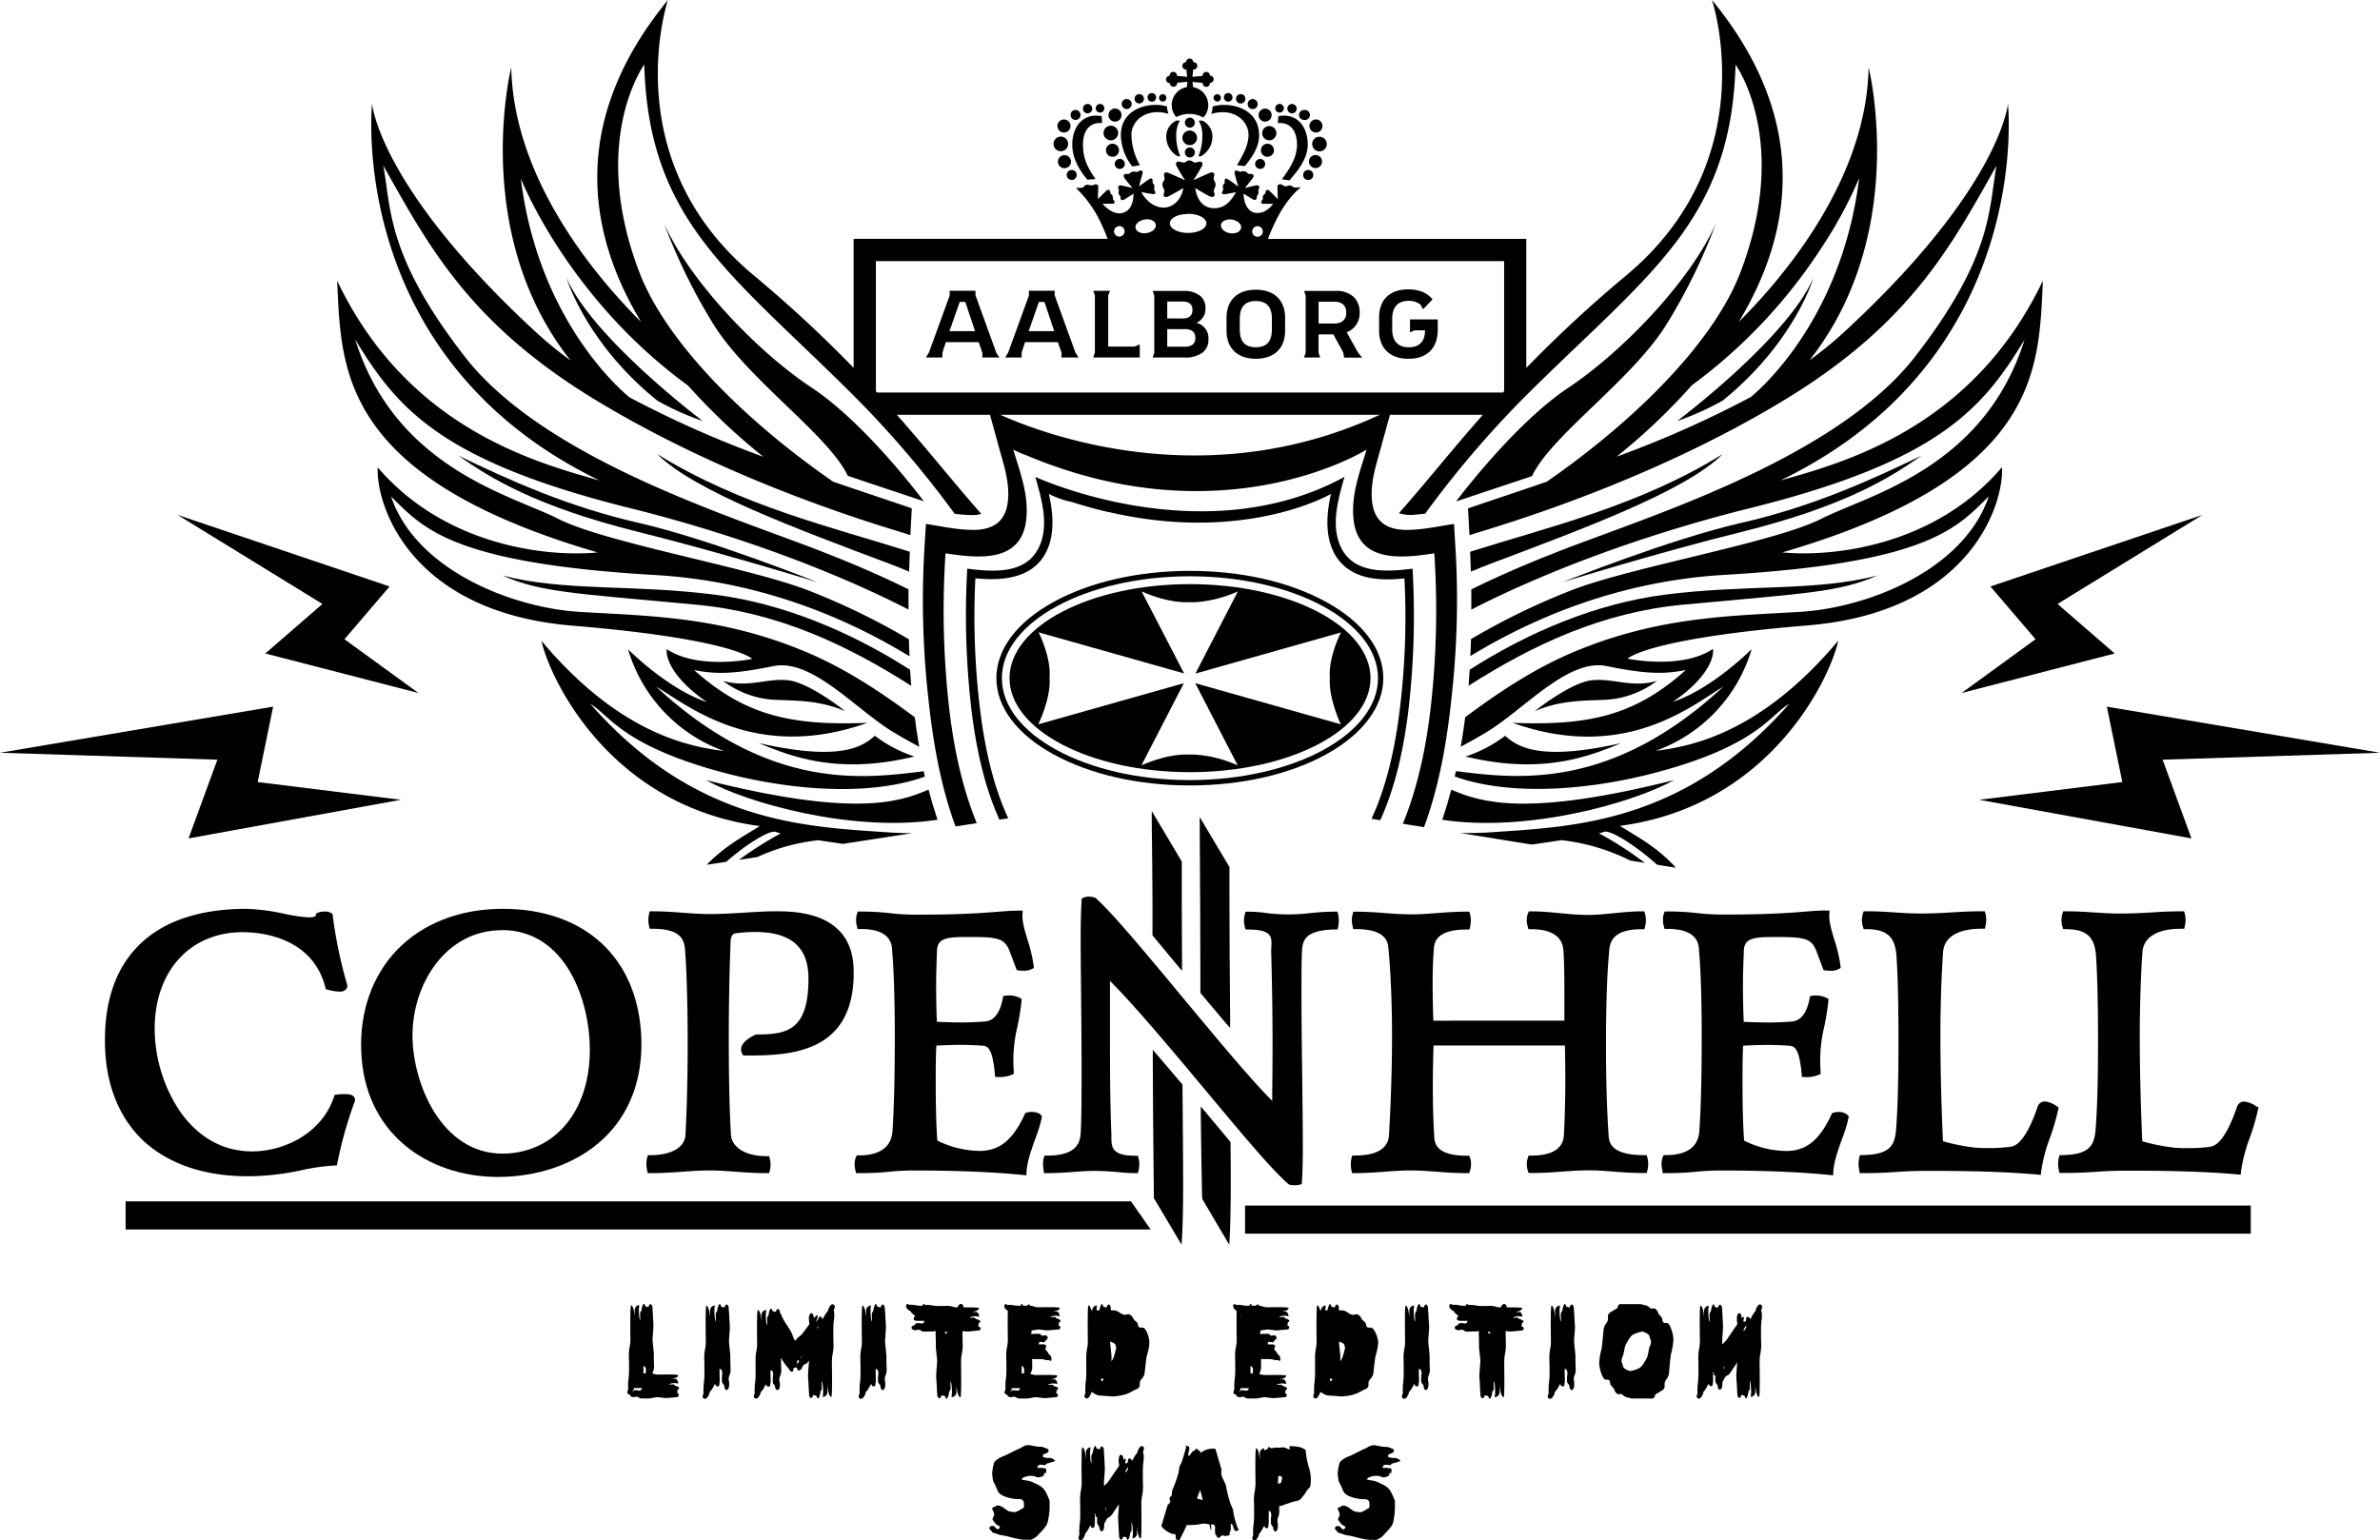 <?xml version="1.0" encoding="UTF-8"?> <svg xmlns="http://www.w3.org/2000/svg" viewBox="0 0 651.97 422"><defs><style>.cls-1{fill-rule:evenodd;}</style></defs><title>Aalborg Copenhell_Logo_black</title><g id="Design"><path d="M96.21,352.24A70,70,0,0,0,111,350.57a57.87,57.87,0,0,1,8.87-1.27l.76,0,.15-.74a111.4,111.4,0,0,1,4.73-16.76,1.32,1.32,0,0,0-.12-1.24c-.4-.59-1.2-.83-2.75-.83a18.1,18.1,0,0,0-2,.13l-.61.08-.2.58c-3.45,10.24-14,14.91-22.37,14.91-10.19,0-16.49-6.12-20-11.25a41.17,41.17,0,0,1-6.74-22.34c0-15.84,9.71-26.48,24.15-26.48,4.4,0,19,1.09,22.59,15.08l.14.54.54.15a14.29,14.29,0,0,0,3.21.52,2.15,2.15,0,0,0,1.89-.79,1.4,1.4,0,0,0,.15-1.32,122.67,122.67,0,0,1-3.89-18.72l-.05-.45-.38-.25a3.25,3.25,0,0,0-1.89-.41,5,5,0,0,0-1.71.31l-.49.19-.11.52c-.1.48-1.05.58-1.84.58a42.71,42.71,0,0,1-6.86-1,57.29,57.29,0,0,0-10.21-1.35c-25.06,0-38.86,12.75-38.86,35.91-.07,11.11,3.34,20.43,9.85,27C73.85,348.64,83.92,352.24,96.21,352.24Z" transform="translate(-28.35 -29.95)"></path><path d="M139.29,343.78c6.69,5.58,15.76,8.65,25.54,8.65q1.18,0,2.36-.06c10.39-.52,19.71-4.15,26.25-10.22,7.34-6.82,11-16.43,10.59-27.81-.81-21.83-15.37-35.38-38-35.38-11.66,0-21.93,4-28.92,11.27-6.75,7-10.23,16.86-9.81,27.74C127.69,328.64,131.84,337.57,139.29,343.78Zm26.49-59c17.72,0,24.15,19.57,24.15,32.73,0,16.08-8.6,27.25-21.91,28.45-.66.06-1.32.08-2,.08-16.84,0-24.68-19.37-24.68-32.46C141.39,299.47,150.51,284.82,165.78,284.82Z" transform="translate(-28.35 -29.95)"></path><path d="M205.77,351.38h.79c3.51,0,6.31-.2,9-.4,2.39-.17,4.65-.33,7.17-.33s4.57.16,6.86.33c2.61.19,5.31.4,8.7.4h.75l.2-.72a6.76,6.76,0,0,0,0-3.21l-.2-.72h-.75c-6.38,0-9.46-2.87-9.69-5.71-.38-5.58-.61-15.37-.61-26.17,0-9.47.16-18.45.49-26.72,0-.85.18-2.29,1.37-2.46a38.83,38.83,0,0,1,5.38-.36c9.82,0,14.59,4.17,14.59,12.76,0,14.14-5.82,15.32-14.13,15.32h-.2l-.18.08c-.53.23-3.22,1.46-3.83,3.27a2.3,2.3,0,0,0,.18,1.91l.28.5h.57c11.13,0,29.56,0,29.69-22.31,0-4.25,0-17.19-20.53-17.19-.7,0-1.38,0-2,0-2.43.05-4.9.2-7.29.35-3.11.19-6.32.39-9.6.39-2.65,0-4.93-.17-7.35-.35s-5.16-.39-8.34-.39h-.75l-.19.72a7.43,7.43,0,0,0,0,3.31l.18.74H207c7.57,0,8.78,2.74,9,5.72.47,5.84.73,15.37.73,26.15,0,8.41-.22,17.42-.61,24.7-.24,3.37-3.91,5.47-9.57,5.47h-.72l-.21.69a7.85,7.85,0,0,0,0,3.43Z" transform="translate(-28.35 -29.95)"></path><path d="M262.8,351.38h.74A79.28,79.28,0,0,0,272,351a66.16,66.16,0,0,1,7.07-.34c11.22,0,21.68.43,29.44,1.22l1,.1.05-1c.14-2.72,1.36-6.13,2.44-9.15a38,38,0,0,0,1.71-5.57l.07-.42-.25-.34c-.59-.79-2-.88-2.62-.88a4.32,4.32,0,0,0-1.29.17l-.4.13-.18.38c-3.21,7-6.91,10-12.35,10a26.66,26.66,0,0,1-11.57-2.84c-.37-4.81-.44-11.26-.44-15.91,0-3.79,0-7.4.18-10.11,1.34-.07,4.09-.2,6.94-.2,2.06,0,4.15.13,5.86.23,1.13.18,2.55.39,3.22,7.71l.08.83.83.05.49,0a9,9,0,0,0,3.13-.58l.65-.27,0-.7a39.84,39.84,0,0,1,1-12.28,64.6,64.6,0,0,0,1.11-6.92l.06-.65-.57-.31a6.47,6.47,0,0,0-2.9-.65,6.81,6.81,0,0,0-.88.06l-.7.09-.13.69c-1.16,6-4,6.24-5.12,6.32-1.52.11-3.79.24-5.94.24-2.91,0-5.67-.12-7-.19-.08-2-.2-5.61-.2-9.61,0-3.48.13-7,.24-10,.19-3.46,3-3.62,8.83-3.62,7.91,0,9.73.35,11.1,4l1.92,5.08.57.08a9.13,9.13,0,0,0,1.25.08,4.66,4.66,0,0,0,2.33-.46l.54-.32-.07-.63a41,41,0,0,0-1.68-7.1c-.77-2.56-1.5-5-1.38-6.95l.07-1h-1c-1.93,0-3.7.14-5.93.32-4.23.33-10,.79-22,.79a61.78,61.78,0,0,1-7.4-.41,68.61,68.61,0,0,0-8.17-.44h-.66l-.25.61a6.34,6.34,0,0,0,0,3.42l.19.74h.76c8.28,0,8.58,4.16,8.69,5.72l0,.25c.46,5.1.73,13.6.73,23.33,0,11-.2,19.37-.61,25.68-.11,1.74-.44,7.05-9.2,7.05h-.6l-.27.54a5.76,5.76,0,0,0-.07,3.64Z" transform="translate(-28.35 -29.95)"></path><path d="M398.71,351.38h.79c2.92,0,5.55-.19,8.09-.38s4.75-.35,7.23-.35,4.73.17,7,.34c2.48.19,5,.39,8.31.39h.72l.21-.69a5.77,5.77,0,0,0,0-3.47l-.25-.61h-.66c-8.61,0-8.83-3.62-8.93-5.36V341c-.24-4-.37-8.61-.37-13.06,0-5.15.14-9.65.2-11.53h36c0,1.59.1,5,.1,9.08,0,4.94-.13,10.51-.37,15.25-.11,1.6-.41,5.84-9,5.84h-.68l-.23.64a5.7,5.7,0,0,0,0,3.46l.22.67h.7c3.28,0,6-.2,8.58-.39,2.4-.18,4.67-.34,7.24-.34,2.39,0,4.41.16,6.56.33,2.48.2,5,.4,8.52.4h.74l.2-.71a7,7,0,0,0,0-3.51l-.22-.67h-.71c-9.3,0-9.57-3.72-9.69-5.3V341c-.47-6.73-.72-15.46-.72-24.58,0-7.69.15-18.36.85-25.5l0-.37c.22-2.1.64-6,8.91-6h.78l.17-.76a6.8,6.8,0,0,0,0-3.43l-.21-.7h-.73c-2.51,0-5.1.25-7.6.5s-4.9.48-7.23.48-4.82-.23-7.35-.47-5.3-.51-8.09-.51h-.64l-.25.59a5.57,5.57,0,0,0-.05,3.56l.18.74h.77c8.38,0,8.73,4.49,8.84,6,.25,3.52.25,8.32.25,12.56v6.5H421c-.07-1.79-.2-5.9-.2-10.18,0-3.83.14-7.46.37-9.8.12-1.25.47-5,8.94-5h.76l.18-.74a7.06,7.06,0,0,0,0-3.44l-.2-.71h-.74c-3.14,0-5.7.2-8.18.39-2.32.18-4.5.35-7,.35s-4.7-.17-7.11-.35-5.11-.38-8-.38h-.74l-.2.71a6.51,6.51,0,0,0,0,3.29l.17.77h.79c8.38,0,8.71,3.75,8.84,5.25.62,6.29,1,15.06,1,24.06,0,8.36-.3,18.09-.85,27.36-.35,3.56-3.48,5.37-9.32,5.37h-.72l-.21.69a7.85,7.85,0,0,0,0,3.43Z" transform="translate(-28.35 -29.95)"></path><path d="M483.79,351.38h.74A79.23,79.23,0,0,0,493,351a66.26,66.26,0,0,1,7.08-.34c11.21,0,21.67.43,29.44,1.22l1,.1.05-1c.14-2.72,1.36-6.13,2.44-9.14a37.94,37.94,0,0,0,1.71-5.57l.07-.42-.26-.34a3.53,3.53,0,0,0-2.61-.87,4.34,4.34,0,0,0-1.29.17l-.4.13-.18.38c-3.22,7-6.91,10-12.35,10a26.67,26.67,0,0,1-11.57-2.84c-.37-4.76-.44-11.23-.44-15.91,0-3.79,0-7.4.18-10.11,1.34-.07,4.09-.2,6.94-.2,2,0,4.05.12,5.86.23,1.14.18,2.55.4,3.22,7.71l.08.83.83.05.5,0a9,9,0,0,0,3.13-.58l.65-.27,0-.7a39.88,39.88,0,0,1,1-12.28,65,65,0,0,0,1.11-6.93l.06-.65-.57-.31a6.44,6.44,0,0,0-2.9-.65,6.82,6.82,0,0,0-.88.06l-.7.09-.13.69c-1.16,6-4,6.24-5.12,6.32-1.52.11-3.79.24-5.93.24-2.92,0-5.68-.12-7-.19-.13-2.94-.21-6.46-.21-9.61,0-3.41.12-6.83.25-10,.18-3.46,3-3.62,8.82-3.62,7.91,0,9.74.35,11.1,4l1.92,5.08.57.08a9.11,9.11,0,0,0,1.25.08,4.65,4.65,0,0,0,2.33-.46l.54-.32-.07-.63a41,41,0,0,0-1.68-7.09c-.77-2.56-1.5-5-1.38-7l.07-1h-1c-1.93,0-3.7.14-5.93.32-4.24.33-10,.79-22,.79a61.73,61.73,0,0,1-7.39-.41,68.6,68.6,0,0,0-8.18-.44h-.66l-.24.62a6.44,6.44,0,0,0,0,3.41l.18.74h.77c8.3,0,8.59,4.16,8.7,5.73l0,.25c.46,5.08.73,13.58.73,23.33,0,11.22-.2,19.37-.62,25.68-.1,1.74-.4,7-9.19,7h-.6l-.27.54a5.91,5.91,0,0,0-.07,3.64Z" transform="translate(-28.35 -29.95)"></path><path d="M537.77,351.38h.79c4.7,0,6.78-.15,9-.3,1.75-.12,3.56-.25,6.82-.31h4.77c10.53,0,20.21.35,27.26,1l1,.09.1-1a43,43,0,0,1,2.38-9.09,63.46,63.46,0,0,0,2.26-7.74l.13-.62-.51-.37a6.74,6.74,0,0,0-3.21-1.28,2,2,0,0,0-2,1.39c-3.54,10.39-6.48,10.85-7.46,11a40,40,0,0,1-5.83.36,37.06,37.06,0,0,1-3.95-.12,56,56,0,0,1-8.72-1.74c-.14-3-.7-15.38-.7-28.8,0-8.23.25-16.18.73-23,.27-4.15,4.06-6.44,10.67-6.44h.78l.17-.76a7.29,7.29,0,0,0,0-3.32l-.21-.69h-.72c-3.22,0-5.78.15-8.26.3s-5.25.31-8.78.31c-2.37,0-4.43-.14-6.62-.28-2.42-.16-4.92-.33-8.09-.33h-.68l-.23.64a6.15,6.15,0,0,0,0,3.56l.21.69h.72c6.64,0,8.09,3,8.34,8.27.32,5.52.48,13,.48,22.13,0,10.59-.2,18.39-.6,23.84-.31,4.56-1.12,7.55-9.22,7.67h-.71l-.21.68a7.85,7.85,0,0,0,0,3.43Z" transform="translate(-28.35 -29.95)"></path><path d="M646.38,333.06a6.74,6.74,0,0,0-3.21-1.28,2,2,0,0,0-2,1.39c-3.54,10.39-6.47,10.85-7.44,11a40.31,40.31,0,0,1-5.85.36,36.81,36.81,0,0,1-3.94-.12,56.18,56.18,0,0,1-8.73-1.74c-.14-3-.7-15.38-.7-28.8,0-7.87.26-16,.73-23,.28-4.16,4.07-6.45,10.67-6.45h.78l.17-.76a7.43,7.43,0,0,0,0-3.31l-.21-.7H626c-3.22,0-5.78.15-8.26.3s-5.25.31-8.78.31c-2.37,0-4.43-.14-6.62-.28-2.42-.16-4.93-.33-8.1-.33h-.69l-.23.65a6.24,6.24,0,0,0,0,3.55l.21.69h.72c6.65,0,8.1,3,8.34,8.27.33,5.48.49,12.93.49,22.13,0,10.78-.2,18.35-.62,23.84-.31,4.55-1.11,7.55-9.2,7.67h-.71l-.21.68a7.85,7.85,0,0,0,0,3.43l.17.77h.79c4.69,0,6.78-.15,9-.3,1.75-.12,3.56-.25,6.82-.31h4.79c10.52,0,20.2.35,27.25,1l1,.09.1-1a43.15,43.15,0,0,1,2.38-9.09,63.77,63.77,0,0,0,2.26-7.74l.13-.62Z" transform="translate(-28.35 -29.95)"></path><polygon points="34.41 329.17 34.41 336.87 315.21 336.87 309.82 329.17 34.41 329.17"></polygon><rect x="341.07" y="330.32" width="275.5" height="7.7"></rect><path d="M365.44,342.86l-8.15-9.75,0,2.73c.1,9.16.24,16.16.33,20.79.05,2.55.08.81.08,1.57v.27L365.09,371l.17-3.26c.11-2.18.24-7,.24-13.55,0-4.25,0-5.71-.06-11Z" transform="translate(-28.35 -29.95)"></path><path d="M357.18,297.39c0,1.18,0,2.62,0,4.24V302l.22.27c2.11,2.53,4.18,5,6.19,7.35l1.74,2,0-2.68c-.1-11.69-.19-23-.19-32.45,0-2.46,0-2.39,0-8.71v-.27L357,253.84l0,3.59C357.11,272.66,357.18,288.38,357.18,297.39Z" transform="translate(-28.35 -29.95)"></path><path d="M352.28,327.12l-.23-.27c-2.08-2.48-4.16-4.9-6.18-7.25l-1.73-2v2.64c0,8.1.13,19.27.2,28,.05,6.66.1,8.43.1,9.71v.27l7.6,12.79.17-3.22c.12-2.25.25-7.15.25-13.55,0-8-.09-14.7-.18-25.48Z" transform="translate(-28.35 -29.95)"></path><path d="M344.06,276.92c0,3.82,0,9.31,0,9.31l.22.27,5.87,7.07,2,2.4,0-2.74c0-5.86-.07-11.55-.07-16.72,0-2.66,0-3.32,0-10.25V266l-8.22-13.82,0,3.6C344,264.32,344,269.11,344.06,276.92Z" transform="translate(-28.35 -29.95)"></path><path d="M314.32,351.38h.8c2.91,0,5.24-.17,7.49-.34,1.91-.14,3.71-.27,5.62-.27,2.06,0,3.94.14,5.93.28a43.48,43.48,0,0,0,5.13.33h.78l.18-.75a7.26,7.26,0,0,0,0-3.32l-.21-.69h-.73c-7.48,0-6.36-3.25-6.53-6.42-.37-8.69-.37-19.62-.37-28.4V298.71l.17.17c3.1,3.12,6.85,7.24,11.82,13,2,2.34,4.09,4.77,6.17,7.24,2.34,2.76,4.68,5.57,7,8.34l6.17,7.4c8.28,9.88,14.11,16.6,17.58,19.52l.18.15.23.05a6.6,6.6,0,0,0,1.32.13h0a5.05,5.05,0,0,0,1.21-.14l.68-.17.05-.7c.12-1.61.25-4.89.25-9.27,0-5.36-.09-12.2-.17-19.45-.1-7.82-.2-15.9-.2-22.72,0-4.46,0-8.31.12-11.25.1-3.48.82-6.17,9-6.4l.76,0,.17-.74a8.07,8.07,0,0,0,0-3.41l-.2-.72h-.75a63.24,63.24,0,0,0-6.8.41,51.52,51.52,0,0,1-5.4.34h-.92c-1.81,0-3.48-.15-5.25-.32a34.28,34.28,0,0,0-5.32-.42h-.7l-.22.66a6.8,6.8,0,0,0,0,3.53l.2.7h.73c7.78,0,6.19,2.9,6.29,6.41.24,8,.37,17.27.37,25.47,0,5.22-.06,9.83-.09,12.88,0,.82,0,1.55,0,2.17l-.42-.41c-2.76-2.78-6.34-6.78-11.28-12.58-2-2.34-4.07-4.8-6.17-7.33-2.31-2.76-4.65-5.59-7-8.39-2.07-2.5-4.12-5-6.12-7.36-6.77-8.11-13.55-16.08-17.31-19.42l-.14-.12-.17-.06a5.15,5.15,0,0,0-1.63-.28,3.27,3.27,0,0,0-1.48.32l-.5.25,0,.56c-.12,1.72-.25,5.21-.25,9.87,0,4.48.05,10,.11,15.88.07,6.8.13,13.82.13,20.41s0,13-.24,17.48c-.16,2.88-1.35,6.19-9.2,6.19h-.7l-.22.67a8,8,0,0,0,0,3.44Z" transform="translate(-28.35 -29.95)"></path><polygon class="cls-1" points="537.35 189.88 557.61 175.15 545.25 160.69 603.33 141.08 563.64 165.48 579.29 179.05 537.35 189.88"></polygon><polygon class="cls-1" points="542.18 219.14 581.38 214.28 577.15 193.62 651.97 206.25 592.42 208.15 600.32 229.72 542.18 219.14"></polygon><polygon class="cls-1" points="114.62 189.88 94.36 175.15 106.72 160.69 48.64 141.08 88.33 165.48 72.68 179.05 114.62 189.88"></polygon><polygon class="cls-1" points="109.79 219.14 70.59 214.28 74.82 193.62 0 206.25 59.55 208.15 51.65 229.72 109.79 219.14"></polygon><path d="M302.8,215.77c0-15.4,23.11-27.92,51.52-27.92s51.52,12.53,51.52,27.92-23.11,27.92-51.52,27.92-51.52-12.53-51.52-27.92M317,194.86c-10.12,5.55-15.7,13-15.7,20.91s5.58,15.36,15.7,20.9c10,5.47,23.22,8.49,37.29,8.49s27.33-3,37.3-8.49,15.7-13,15.7-20.9-5.58-15.36-15.7-20.91-23.22-8.49-37.3-8.49S327,189.38,317,194.86Z" transform="translate(-28.35 -29.95)"></path><path d="M354.33,190c-27.3,0-49.43,11.52-49.43,25.76s22.13,25.76,49.43,25.76,49.45-11.55,49.45-25.76S381.63,190,354.33,190Zm38.31,25.59c-.43,5.67,3,12.82,3,12.82l-39.87-11.27,11.63,22.51c-7.76-3.43-13.5-2.94-13.5-2.94s-5.12-.49-12.87,2.94l11.62-22.51-39.87,11.27s3.53-7.16,3.09-12.82c.44-5.66-3-12.38-3-12.38l39.86,11.26L341.08,192c7.76,3.43,12.87,2.94,12.87,2.94s5.74.49,13.5-2.94l-11.63,22.5,39.86-11.26S392.21,209.94,392.64,215.6Z" transform="translate(-28.35 -29.95)"></path><path d="M221.75,243.7C233,250,261.88,258.1,285.17,254.56q-1.37-4.09-2.46-8.26C274.51,249.88,261.93,253.8,221.75,243.7Z" transform="translate(-28.35 -29.95)"></path><path d="M236.19,233.55c9.16,3.8,21.87,8.72,42.63,3.68A37.15,37.15,0,0,1,268,231.55C264.48,234.69,258.35,238.56,236.19,233.55Z" transform="translate(-28.35 -29.95)"></path><path d="M203.23,175.7c23.4,5.84,49.09,13.79,49.09,13.79s-29.47-11.81-49-16.27-35.39-11.69-49.43-18.44C162.74,161,175.09,168.68,203.23,175.7Z" transform="translate(-28.35 -29.95)"></path><path d="M271.86,184.36q2.84,1.07,5.53,2.22.08-2.73.19-5.46c-21.24-6.71-46.39-12.58-69.19-26.76C218.59,164.57,247,175,271.86,184.36Z" transform="translate(-28.35 -29.95)"></path><path d="M224.32,192.91C201.79,190,183,192.06,166,187.64c10.52,4.61,19.39,4.84,53.14,8,22.15,2.07,41.1,10.91,58.83,22.22q-.18-2.2-.32-4.4C261.32,203,242.83,195.3,224.32,192.91Z" transform="translate(-28.35 -29.95)"></path><path d="M226.43,216.52a25.74,25.74,0,0,0,13.3,5.12c4.85.35,12.74-.15,20.19,3.2,0,0-9.78-7.88-15.7-8.5S233.32,218.5,226.43,216.52Z" transform="translate(-28.35 -29.95)"></path><path d="M250.66,136.14c-15-9.92-33.53-29.4-40.41-45a157.2,157.2,0,0,0,13.35,27.35c9.45,15.44,31.69,30.56,37,41.85l20.8,6.94S265.68,146.06,250.66,136.14Z" transform="translate(-28.35 -29.95)"></path><path d="M208.41,139.72a74.37,74.37,0,0,0,12.45,5.59s-30-22.54-37.33-39.21C183.53,106.09,188.8,123.89,208.41,139.72Z" transform="translate(-28.35 -29.95)"></path><path d="M486.91,243.7c-40.18,10.1-52.76,6.19-61,2.61q-1.09,4.16-2.46,8.26C446.78,258.1,475.62,250,486.91,243.7Z" transform="translate(-28.35 -29.95)"></path><path d="M472.47,233.55c-22.16,5-28.28,1.15-31.8-2a37.14,37.14,0,0,1-10.83,5.68C450.59,242.27,463.31,237.35,472.47,233.55Z" transform="translate(-28.35 -29.95)"></path><path d="M554.75,154.78c-14,6.75-29.92,14-49.43,18.44s-49,16.27-49,16.27,25.69-8,49.09-13.79C533.57,168.68,545.92,161,554.75,154.78Z" transform="translate(-28.35 -29.95)"></path><path d="M436.8,184.36c24.81-9.38,53.27-19.79,63.47-30-22.8,14.18-47.94,20.05-69.19,26.76q.11,2.73.19,5.46Q434,185.44,436.8,184.36Z" transform="translate(-28.35 -29.95)"></path><path d="M542.61,187.64c-17,4.42-35.74,2.35-58.28,5.26-18.51,2.39-37,10.07-53.37,20.54q-.14,2.2-.32,4.4c17.74-11.31,36.68-20.15,58.83-22.22C523.22,192.48,532.09,192.25,542.61,187.64Z" transform="translate(-28.35 -29.95)"></path><path d="M464.44,216.34c-5.92.62-15.7,8.5-15.7,8.5,7.45-3.35,15.34-2.85,20.19-3.2a25.74,25.74,0,0,0,13.3-5.12C475.34,218.5,470.36,215.72,464.44,216.34Z" transform="translate(-28.35 -29.95)"></path><path d="M485.06,118.52a157.19,157.19,0,0,0,13.35-27.35c-6.88,15.57-25.39,35-40.41,45s-30.77,31.17-30.77,31.17l20.8-6.94C453.37,149.08,475.61,134,485.06,118.52Z" transform="translate(-28.35 -29.95)"></path><path d="M487.8,145.3a74.37,74.37,0,0,0,12.45-5.59c19.61-15.83,24.88-33.62,24.88-33.62C517.83,122.77,487.8,145.3,487.8,145.3Z" transform="translate(-28.35 -29.95)"></path><path d="M414.23,224c-1.24,10.38-3.41,21.06-7.77,30.68l-2.4-.39c4-8.65,6.14-18.26,7.44-27.59a207.69,207.69,0,0,0,1.58-38.27c-5.92.62-12.84.49-17.26-4.15-4.73-5-4.31-12.76-2.86-19,0,0-23.33,13.65-60.75,5,0,0-.08,0-.12,0-3.27-.75-6.65-1.67-10.12-2.79a23.79,23.79,0,0,1-6.3-2.21c1.39,6,1.85,13.4-2.37,18.41s-11.59,5.35-17.76,4.7A210.85,210.85,0,0,0,297,225.73c1.28,9.63,3.42,19.52,7.54,28.43l-2.41.37c-4.33-9.59-6.49-20.23-7.72-30.56a223.81,223.81,0,0,1-1.09-38.21c6.43.82,15.13,1.62,19.06-4.81,3.73-6.12,1.38-14-.42-20.33,0,0,45.77,21.2,84.69,0-1.74,6.19-3.93,13.53-.79,19.64,3.66,7.09,12.77,6.35,19.44,5.5A223.62,223.62,0,0,1,414.23,224Z" transform="translate(-28.35 -29.95)"></path><path class="cls-1" d="M426,220.92c-1.26,12-3.33,24.26-7.56,35.67l-5.8-.94c5.82-14.16,7.87-30,8.76-45.09a238,238,0,0,0-.14-29c-9,1.38-20.81,2.65-22.12-9.29-.72-6.65,1.68-12.89,3.57-19.13,0,0-38.77,24.49-93.16,1.58a24.71,24.71,0,0,1-3.63-1.58c1.87,6.24,4.29,12.48,3.56,19.13-1.31,11.95-13.12,10.67-22.12,9.29a238,238,0,0,0-.14,29c.87,15.08,2.92,30.82,8.7,44.93l-5.82.9c-4.16-11.35-6.23-23.51-7.48-35.47a242.34,242.34,0,0,1-1.12-39.22c.16-2.73.33-5.47.49-8.19,4.25.64,8.63,1.63,12.94,1.63,6.81,0,9.74-3.49,9.62-10.25-.07-4.05-1.28-7.79-2.35-11.66s-2.05-7.45-3.08-11.18c0,0,53.41,28.56,110.42,0l-3.09,11.18c-1.07,3.87-2.28,7.61-2.35,11.66-.11,6.77,2.8,10.25,9.62,10.25,4.31,0,8.7-1,12.94-1.63q.25,4.09.49,8.19A241.13,241.13,0,0,1,426,220.92Z" transform="translate(-28.35 -29.95)"></path><path d="M214.29,412.27c-.21.49-.47.49-.47.49-.28,0-1.11.13-1.45.13s-1,.1-1.5.13-2-.26-2.41-.26-1.92.34-2.25.36-1,0-1.84,0-.7-.08-1.24-.36-.7,0-1.3,0-.91-.39-.91-.67v-.05a.62.62,0,0,1-.49-.13c-.57-.44.1-1,0-1.61a3.59,3.59,0,0,1,0-1,5.5,5.5,0,0,1,.08-1.4,23.75,23.75,0,0,0,.16-3.11c0-.91,0-2.31-.05-3.34a11.45,11.45,0,0,1,.26-2.64,10.48,10.48,0,0,0,.16-2.07c0-.36-.13-9.07.18-9.12,0,0,.78-.13,1,3.21,0-.93,0-2,0-2a1.37,1.37,0,0,1,1.24-1.3l-.08.93a13.72,13.72,0,0,0,.13,2.64c.31,1.61.18-.57.18-1.14a1.37,1.37,0,0,1,.39-.93,4.69,4.69,0,0,1,.36-1.5s.36-.93.67.34l.88.21.1-.36a.7.7,0,0,1,.47-.47,1.13,1.13,0,0,1,.52.8c0,.47.1,1.84.13,2.41s.1,1.61.13,2.54-.23,3.34-.23,4,.34,3.21.34,3.78,0,1.63.05,3.11a3.71,3.71,0,0,1-.36,2.1l-.08.31a3.24,3.24,0,0,1,.41.1,4.13,4.13,0,0,0,1.24.18c.18,0,5.39-.13,5.42.18,0,0,.08.78-1.92,1,.54,0,1.17,0,1.17,0s.62,0,.78,1.27l-.54-.08a3.38,3.38,0,0,0-1.58.13c-1,.31.34.18.7.18a.67.67,0,0,1,.54.39,2,2,0,0,1,.91.36s.54.39-.21.7l-.13.88.21.1A.68.68,0,0,1,214.29,412.27Zm-10.11-2c-1,0-1.71,0-1.71,0-.65,0-.21,0-.39-.05-.34.36.13-.1-.21.62a4.35,4.35,0,0,1-.31.6c.21-.1.34-.47.57-.57s.54,0,1.3.08A.66.66,0,0,0,204.18,410.3Zm.44-6c0,1,0,2,0,2l.62,0c0-.21,0-.44.05-.7C205.33,405.54,205.4,404.27,204.63,404.27Z" transform="translate(-28.35 -29.95)"></path><path d="M222.85,391c0-1,0-2,0-2a1.42,1.42,0,0,1,1.3-1.35l-.08,1a14.32,14.32,0,0,0,.16,2.77c.34,1.66.18-.62.18-1.22a1.32,1.32,0,0,1,.39-1,5.8,5.8,0,0,1,.39-1.58s.39-1,.73.36l.93.21.1-.36a.66.66,0,0,1,.49-.47,1.07,1.07,0,0,1,.52.83c0,.47.16,1.92.16,2.51s.13,1.68.16,2.64-.26,3.47-.23,4.2.36,3.37.36,4,0,1.68.05,3.24a4,4,0,0,1-.36,2.18c-.31,1,0,1.19,0,2.28s-.39,1.58-.7,1.58-.62-.47-.62-1-.52-.7-.65-1.19a10.52,10.52,0,0,1,.08-2.28s.08-1.32-.75-1.32c0,1.68.05,3,.05,3,0,1.32,0,0-.08,1s-.28.73-.7.75-.34-.86-.62-.47a10.38,10.38,0,0,1-1.11,1.81c-.7.73,0,0-.39.86s-.91,1.55-1.53,1.09.08-1.06,0-1.68a3.81,3.81,0,0,1,0-1.06,8.3,8.3,0,0,1,.08-1.45,21.79,21.79,0,0,0,.16-3.24c0-1,0-2.41-.05-3.5a12.72,12.72,0,0,1,.26-2.77,9.33,9.33,0,0,0,.16-2.15c0-.36-.16-9.46.16-9.51C221.76,387.63,222.59,387.5,222.85,391Z" transform="translate(-28.35 -29.95)"></path><path d="M256.87,390.14a5.77,5.77,0,0,1-.08,1.45,21.8,21.8,0,0,0-.16,3.24c0,1,0,2.38.05,3.47a12.32,12.32,0,0,1-.26,2.75,12.36,12.36,0,0,0-.18,2.18c0,.36.16,9.41-.16,9.46,0,0-.8.16-1.06-3.32,0,1,0,2,0,2a1.41,1.41,0,0,1-1.27,1.35l.08-1a14,14,0,0,0-.16-2.75c-.31-1.68-.18.6-.18,1.19a1.31,1.31,0,0,1-.39,1,5,5,0,0,1-.36,1.58s-.39,1-.73-.36l-.91-.21-.1.36a.72.72,0,0,1-.49.49,1.1,1.1,0,0,1-.52-.83c0-.49-.13-1.92-.13-2.51s-.13-1.68-.16-2.64.26-3.47.26-4.2v-.08a.68.68,0,0,0-.13.16c-.6.83-.52.57-1.09.88s-.44.62-.85,1.19-.86.54-1,.36a.62.62,0,0,1-.16-.6.75.75,0,0,1-.41-.18l-.7.39.05.26a.72.72,0,0,1-.18.54.64.64,0,0,1-.65-.18c-.16-.26-.75-1-1-1.3s-.65-.86-1-1.37a8.18,8.18,0,0,1-.54-1V402c0,.57,0,1.61.05,3.11a3.63,3.63,0,0,1-.39,2.07c-.28.91,0,1.14.05,2.15s-.39,1.5-.7,1.5-.62-.44-.62-.88-.52-.7-.62-1.14a9.6,9.6,0,0,1,.08-2.18s.08-1.27-.73-1.24c0,1.61.05,2.85.05,2.85,0,1.27,0,0-.1.93s-.28.67-.7.7-.31-.8-.6-.47-.39,1-1.09,1.74,0,0-.39.83-.91,1.5-1.5,1.06.08-1,0-1.61a3.58,3.58,0,0,1,0-1,7.4,7.4,0,0,1,.08-1.37,19.9,19.9,0,0,0,.16-3.11c0-.91,0-2.28,0-3.32a11.45,11.45,0,0,1,.26-2.64,8.54,8.54,0,0,0,.16-2c0-.36-.13-9,.18-9.07,0,0,.8-.13,1.06,3.19,0-.91-.05-1.94-.05-1.94a1.38,1.38,0,0,1,1.3-1.27l-.08.91a13.86,13.86,0,0,0,.13,2.64c.34,1.58.21-.6.21-1.17a1.2,1.2,0,0,1,.39-.91,4.69,4.69,0,0,1,.36-1.5s.39-.93.73.34l.91.21.1-.36a.7.7,0,0,1,.49-.47,1,1,0,0,1,.52.8v.36s.05-.05.08-.05a.09.09,0,0,1,0,.05,2.74,2.74,0,0,1,.44.83,11.15,11.15,0,0,0,1,1.87c.34.52.86,1.3,1.22,1.89a6.52,6.52,0,0,1,.78,1.66,4.61,4.61,0,0,0,.62,1.27s0,.05.05.1.05-.05.05-.08a5.78,5.78,0,0,1,1.24-1.27,4.11,4.11,0,0,0,.93-1c.08-.08.86-1.17,1.68-2.25a12.4,12.4,0,0,1-.16-1.45c0-1.06.39-1.55.67-1.55s.62.47.62.93a.78.78,0,0,0,.13.41c.44-.52.75-.86.8-.83.39.28,0,1.19-.28,1.79a.28.28,0,0,1,0,.13c.13-.16.28-.39.44-.6a.33.33,0,0,1,.23-.18c.08-.86.29-.65.67-.65s.31.83.62.47a8.55,8.55,0,0,1,1.09-1.81c.67-.73,0,0,.39-.86s.88-1.55,1.48-1.09-.08,1.06,0,1.66A3.06,3.06,0,0,1,256.87,390.14ZM247.26,403a2.4,2.4,0,0,0-.31-.49l-.23.34a1.21,1.21,0,0,1-.05.47,2.84,2.84,0,0,1,.23.8,1.53,1.53,0,0,1,0-.6A1.9,1.9,0,0,1,247.26,403Zm.78-1a5.28,5.28,0,0,1-.39-.44l-.05.05.39.57A.66.66,0,0,0,248,402Zm4.46-8.37c0-.16,0-.31,0-.47l-.16.39C252,394.21,252.24,394,252.49,393.64Z" transform="translate(-28.35 -29.95)"></path><path d="M265.61,391c0-1,0-2,0-2a1.42,1.42,0,0,1,1.3-1.35l-.08,1a14.32,14.32,0,0,0,.16,2.77c.34,1.66.18-.62.18-1.22a1.32,1.32,0,0,1,.39-1,5.79,5.79,0,0,1,.39-1.58s.39-1,.73.36l.93.21.1-.36a.66.66,0,0,1,.49-.47,1.07,1.07,0,0,1,.52.83c0,.47.16,1.92.16,2.51s.13,1.68.16,2.64-.26,3.47-.23,4.2.36,3.37.36,4,0,1.68.05,3.24a4,4,0,0,1-.36,2.18c-.31,1,0,1.19,0,2.28s-.39,1.58-.7,1.58-.62-.47-.62-1-.52-.7-.65-1.19a10.52,10.52,0,0,1,.08-2.28s.08-1.32-.75-1.32c0,1.68.05,3,.05,3,0,1.32,0,0-.08,1s-.28.73-.7.75-.34-.86-.62-.47a10.38,10.38,0,0,1-1.11,1.81c-.7.73,0,0-.39.86s-.91,1.55-1.53,1.09.08-1.06,0-1.68a3.8,3.8,0,0,1,0-1.06,8.34,8.34,0,0,1,.08-1.45,21.79,21.79,0,0,0,.16-3.24c0-1,0-2.41-.05-3.5a12.72,12.72,0,0,1,.26-2.77,9.33,9.33,0,0,0,.16-2.15c0-.36-.16-9.46.16-9.51C264.53,387.63,265.35,387.5,265.61,391Z" transform="translate(-28.35 -29.95)"></path><path d="M297,394c-.21.49-.52.52-.52.52-.29,0-1.17.1-1.53.13s-1,.1-1.61.13c-.28,0-.83-.08-1.32-.13v.23c0,1,0,2.41.05,3.5a12.54,12.54,0,0,1-.28,2.75,12.36,12.36,0,0,0-.18,2.18c0,.36.16,9.43-.16,9.48,0,0-.83.13-1.09-3.34,0,1,0,2,0,2a1.47,1.47,0,0,1-1.35,1.35l.1-1a14.15,14.15,0,0,0-.16-2.77c-.34-1.66-.21.62-.18,1.22a1.4,1.4,0,0,1-.41,1,4.94,4.94,0,0,1-.39,1.58s-.39,1-.73-.36l-1-.21-.08.36a.79.79,0,0,1-.52.49,1.09,1.09,0,0,1-.54-.83c0-.49-.13-1.92-.13-2.54s-.13-1.66-.16-2.62.26-3.5.26-4.22-.36-3.34-.36-4,0-1.66-.05-3.24c0-.49,0-.78,0-1-.39.05-.73.1-.88.1-.36,0-1,0-2,.05s-.75-.1-1.32-.39-.75,0-1.4,0-1-.39-1-.67a.64.64,0,0,1,.57-.62c.29,0,.44-.52.73-.62a3.41,3.41,0,0,1,1.4.08.68.68,0,0,0,.78-.73c-1,0-1.81,0-1.81,0-.8,0,0,0-.6-.08s-.44-.31-.44-.7.49-.31.28-.62-.67-.39-1.11-1.09,0,0-.52-.39-1-.91-.7-1.5.67.08,1,0a1.42,1.42,0,0,1,.65,0,2.29,2.29,0,0,1,.88.1,10.51,10.51,0,0,0,1.89.16.49.49,0,0,1,.05-.21c.29-.62.67.08,1,0a1.42,1.42,0,0,1,.65,0,2.29,2.29,0,0,1,.88.1,12.42,12.42,0,0,0,2,.16c.57,0,1.45,0,2.12-.05a5.61,5.61,0,0,1,1.68.28,4.18,4.18,0,0,0,1,.16.33.33,0,0,0,.16,0h0c.36-.7.83-1.22,1.37-.8a.6.6,0,0,1,.21.78c1.71,0,4.33,0,4.35.21,0,0,.08.8-2,1.06.6,0,1.27,0,1.27,0s.65,0,.8,1.3l-.57-.1a3.65,3.65,0,0,0-1.68.16c-1,.31.36.18.73.18a.75.75,0,0,1,.6.39,2.49,2.49,0,0,1,1,.39s.6.39-.21.7l-.13.93.21.08A.67.67,0,0,1,297,394Zm-9.25,1.45v-.57h-.67S287.28,395.4,287.75,395.4Z" transform="translate(-28.35 -29.95)"></path><path d="M318.87,393.72c-.21.49-.49.49-.49.49-.28,0-1.14.13-1.5.13s-1,.13-1.56.13-2.07-.26-2.51-.23-1.3.18-1.89.28c0,.34-.05.67-.08,1a4.47,4.47,0,0,1,.54-.1c.26,0,.73,0,1.37,0s.52.1.93.39.52,0,1,0a.7.7,0,0,1,.67.67c0,.31-.21.6-.41.6s-.28.49-.49.6-.41,0-1-.08c0,0-.54-.08-.54.7.73,0,1.27,0,1.27,0,.57,0,0,0,.41.1s.31.29.31.67-.34.31-.18.6.47.39.78,1.06,0,0,.36.39a1.5,1.5,0,0,1,.49,1.48c-.21.6-.47-.1-.73,0a.75.75,0,0,1-.47,0,1.06,1.06,0,0,1-.6-.1,6.17,6.17,0,0,0-1.4-.16l-1.48,0a3.56,3.56,0,0,1-.57-.05c0,.49,0,1.06,0,1.76a3.43,3.43,0,0,1-.39,2.07l-.08.31a3.55,3.55,0,0,1,.44.1,4.36,4.36,0,0,0,1.27.18c.23,0,5.6-.13,5.65.18,0,0,.08.78-2,1h1.22s.65,0,.8,1.24l-.57-.08a3.58,3.58,0,0,0-1.63.13c-1,.31.36.18.7.18a.75.75,0,0,1,.6.39,2.61,2.61,0,0,1,.93.36s.57.39-.21.7l-.13.88.21.1a.68.68,0,0,1,.28.49c-.21.49-.49.49-.49.49-.29,0-1.14.13-1.48.13s-1,.1-1.58.13-2.07-.26-2.49-.26-2,.34-2.36.36-1,0-1.92,0-.73-.08-1.3-.36-.7,0-1.35,0-.93-.39-.93-.67v-.05a.62.62,0,0,1-.49-.13c-.62-.44.08-1,0-1.61a3.57,3.57,0,0,1,0-1,7.35,7.35,0,0,1,.08-1.37,20.47,20.47,0,0,0,.16-3.14c0-.91,0-2.28-.05-3.32a11.7,11.7,0,0,1,.28-2.67,8.74,8.74,0,0,0,.16-2.07c0-.26-.08-5.13,0-7.64a1.12,1.12,0,0,1-.21-.13c-.52-.39-.93-.86-.67-1.45s.65.08,1,0a1.23,1.23,0,0,1,.65,0,2.15,2.15,0,0,1,.86.08,3.22,3.22,0,0,0,.6.1l.26-.08v.08c.31,0,.67.05,1,.05,0-.05,0-.1.05-.16.29-.67.54-.18.65.13h1.11a.79.79,0,0,1,.47-.39,1.59,1.59,0,0,1,.39.39,4.41,4.41,0,0,1,1.14.26,4.1,4.1,0,0,0,1.3.16c.21,0,5.6-.13,5.62.18,0,0,.08.8-2,1,.57,0,1.19,0,1.19,0s.65,0,.8,1.27l-.57-.1a3.64,3.64,0,0,0-1.63.13c-1,.31.36.21.73.18a.69.69,0,0,1,.57.39,2.32,2.32,0,0,1,.93.39s.57.36-.21.67l-.13.91.21.08A.66.66,0,0,1,318.87,393.72ZM307.76,410.3c-1,0-1.79,0-1.79,0-.67,0-.21,0-.39-.05-.36.36.13-.1-.21.62a4.38,4.38,0,0,1-.34.6c.21-.1.34-.47.6-.57s.57,0,1.35.08A.68.68,0,0,0,307.76,410.3Zm-2.1-20.06a.09.09,0,0,0-.05,0,4.37,4.37,0,0,0,.08.54A4.7,4.7,0,0,0,305.66,390.25Zm2.57,14c0,1,0,2,0,2a5.63,5.63,0,0,0,.65,0c0-.21,0-.44.05-.7C308.95,405.54,309,404.27,308.22,404.29Z" transform="translate(-28.35 -29.95)"></path><path d="M343.21,397.81a13.82,13.82,0,0,1-.7,3.6c-.21.86-.49,3.86-.6,4.69a2.65,2.65,0,0,1-.73,1.55c-.39.6-.7.73-.6,1.68,0,0,.1,1-1.11,1.32-1.32.73-2.33,1.19-2.33,1.19a14.19,14.19,0,0,1-4,.73c-.28,0-2.62-.23-3.42-.23a3.07,3.07,0,0,1-1.63-.6l-.78-.41c-.21.21.18-.13-.13.54-.39.86-.91,1.58-1.5,1.11s.08-1.06,0-1.68a3.81,3.81,0,0,1,0-1.06,8.3,8.3,0,0,1,.08-1.45,21.79,21.79,0,0,0,.16-3.24c0-1,0-2.41,0-3.5a12.49,12.49,0,0,1,.26-2.75,9.6,9.6,0,0,0,.16-2.18c0-.36-.13-9.43.18-9.48s.6.57.75,1.3a1,1,0,0,1,.28,0,1.43,1.43,0,0,1,1.3-1.32l-.1,1c0,.13,0,.36,0,.36h.75a6.37,6.37,0,0,1,.39-1.35s.39-1,.7.36l.91.21.1-.36a.79.79,0,0,1,.49-.49,1.1,1.1,0,0,1,.52.83c0,.18,0,.47.05.8h.6c1.32,0,1.74.73,2.64,1.09s1.11-.13,1.71,0a2,2,0,0,1,1.22,1.19c.21.49.8.73,1.11,1.22s0,.73.39,1.06.62,0,1.32.26S343.21,396.39,343.21,397.81ZM330,408.41c.21-.08.39-.18.57-.26v-.47a4.59,4.59,0,0,1-.57,0v.75Zm3.91-10c-.08-.36-.75-.65-1.45-.86,0,.78.36,3.32.36,3.89,0,.36,0,.86,0,1.5a9.07,9.07,0,0,0,.54-.93,12.61,12.61,0,0,0,.6-2.15C334.32,399.13,334,399,333.93,398.41Z" transform="translate(-28.35 -29.95)"></path><path d="M381.55,393.72c-.21.49-.49.49-.49.49-.28,0-1.14.13-1.5.13s-1,.13-1.55.13-2.07-.26-2.51-.23-1.3.18-1.89.28c0,.34-.05.67-.08,1a4.47,4.47,0,0,1,.54-.1c.26,0,.73,0,1.37,0s.52.1.93.39.52,0,1,0a.7.7,0,0,1,.67.67c0,.31-.21.6-.41.6s-.28.49-.49.6-.41,0-1-.08c0,0-.54-.08-.54.7.73,0,1.27,0,1.27,0,.57,0,0,0,.41.1s.31.29.31.67-.34.31-.18.6.47.39.78,1.06,0,0,.36.39a1.5,1.5,0,0,1,.49,1.48c-.21.6-.47-.1-.73,0a.75.75,0,0,1-.47,0,1.06,1.06,0,0,1-.6-.1,6.17,6.17,0,0,0-1.4-.16l-1.48,0a3.56,3.56,0,0,1-.57-.05c0,.49,0,1.06,0,1.76a3.42,3.42,0,0,1-.39,2.07l-.08.31a3.55,3.55,0,0,1,.44.1,4.36,4.36,0,0,0,1.27.18c.23,0,5.6-.13,5.65.18,0,0,.08.78-2,1h1.22s.65,0,.8,1.24l-.57-.08a3.58,3.58,0,0,0-1.63.13c-1,.31.36.18.7.18a.75.75,0,0,1,.6.39,2.61,2.61,0,0,1,.93.36s.57.39-.21.7l-.13.88.21.1a.68.68,0,0,1,.28.49c-.21.49-.49.49-.49.49-.29,0-1.14.13-1.48.13s-1,.1-1.58.13-2.07-.26-2.49-.26-2,.34-2.36.36-1,0-1.92,0-.73-.08-1.3-.36-.7,0-1.35,0-.93-.39-.93-.67v-.05a.62.62,0,0,1-.49-.13c-.62-.44.08-1,0-1.61a3.57,3.57,0,0,1,0-1,7.35,7.35,0,0,1,.08-1.37,20.47,20.47,0,0,0,.16-3.14c0-.91,0-2.28-.05-3.32a11.7,11.7,0,0,1,.28-2.67,8.74,8.74,0,0,0,.16-2.07c0-.26-.08-5.13,0-7.64a1.12,1.12,0,0,1-.21-.13c-.52-.39-.93-.86-.67-1.45s.65.08,1,0a1.23,1.23,0,0,1,.65,0,2.15,2.15,0,0,1,.86.08,3.22,3.22,0,0,0,.6.1l.26-.08v.08c.31,0,.67.05,1,.05,0-.05,0-.1.05-.16.29-.67.54-.18.65.13h1.11a.79.79,0,0,1,.47-.39,1.59,1.59,0,0,1,.39.39,4.41,4.41,0,0,1,1.14.26,4.1,4.1,0,0,0,1.3.16c.21,0,5.6-.13,5.62.18,0,0,.08.8-2,1,.57,0,1.19,0,1.19,0s.65,0,.8,1.27l-.57-.1a3.64,3.64,0,0,0-1.63.13c-1,.31.36.21.73.18a.69.69,0,0,1,.57.39,2.32,2.32,0,0,1,.93.39s.57.36-.21.67l-.13.91.21.08A.66.66,0,0,1,381.55,393.72ZM370.43,410.3c-1,0-1.79,0-1.79,0-.67,0-.21,0-.39-.05-.36.36.13-.1-.21.62a4.43,4.43,0,0,1-.34.6c.21-.1.34-.47.6-.57s.57,0,1.35.08A.68.68,0,0,0,370.43,410.3Zm-2.1-20.06a.09.09,0,0,0-.05,0,4.37,4.37,0,0,0,.08.54A4.7,4.7,0,0,0,368.33,390.25Zm2.57,14c0,1,0,2,0,2a5.63,5.63,0,0,0,.65,0c0-.21,0-.44.05-.7C371.62,405.54,371.7,404.27,370.9,404.29Z" transform="translate(-28.35 -29.95)"></path><path d="M405.88,397.81a13.82,13.82,0,0,1-.7,3.6c-.21.86-.49,3.86-.6,4.69a2.65,2.65,0,0,1-.73,1.55c-.39.6-.7.73-.6,1.68,0,0,.1,1-1.11,1.32-1.32.73-2.33,1.19-2.33,1.19a14.19,14.19,0,0,1-4,.73c-.28,0-2.62-.23-3.42-.23a3.07,3.07,0,0,1-1.63-.6l-.78-.41c-.21.21.18-.13-.13.54-.39.86-.91,1.58-1.5,1.11s.08-1.06,0-1.68a3.8,3.8,0,0,1,0-1.06,8.34,8.34,0,0,1,.08-1.45,21.79,21.79,0,0,0,.16-3.24c0-1,0-2.41,0-3.5a12.49,12.49,0,0,1,.26-2.75,9.6,9.6,0,0,0,.16-2.18c0-.36-.13-9.43.18-9.48s.6.57.75,1.3a1,1,0,0,1,.28,0,1.43,1.43,0,0,1,1.3-1.32l-.1,1c0,.13,0,.36,0,.36H392a6.36,6.36,0,0,1,.39-1.35s.39-1,.7.36l.91.21.1-.36a.79.79,0,0,1,.49-.49,1.1,1.1,0,0,1,.52.83c0,.18,0,.47.05.8h.6c1.32,0,1.74.73,2.64,1.09s1.11-.13,1.71,0a2,2,0,0,1,1.22,1.19c.21.49.8.73,1.11,1.22s0,.73.39,1.06.62,0,1.32.26S405.88,396.39,405.88,397.81Zm-13.19,10.6c.21-.08.39-.18.57-.26v-.47a4.59,4.59,0,0,1-.57,0v.75Zm3.91-10c-.08-.36-.75-.65-1.45-.86,0,.78.36,3.32.36,3.89,0,.36,0,.86,0,1.5a9,9,0,0,0,.54-.93,12.61,12.61,0,0,0,.6-2.15C397,399.13,396.68,399,396.61,398.41Z" transform="translate(-28.35 -29.95)"></path><path d="M414.41,391c0-1,0-2,0-2a1.42,1.42,0,0,1,1.3-1.35l-.08,1a14.32,14.32,0,0,0,.16,2.77c.34,1.66.18-.62.18-1.22a1.32,1.32,0,0,1,.39-1,5.8,5.8,0,0,1,.39-1.58s.39-1,.73.36l.93.21.1-.36a.66.66,0,0,1,.49-.47,1.07,1.07,0,0,1,.52.83c0,.47.16,1.92.16,2.51s.13,1.68.16,2.64-.26,3.47-.23,4.2.36,3.37.36,4,0,1.68.05,3.24a4,4,0,0,1-.36,2.18c-.31,1,0,1.19,0,2.28s-.39,1.58-.7,1.58-.62-.47-.62-1-.52-.7-.65-1.19a10.52,10.52,0,0,1,.08-2.28s.08-1.32-.75-1.32c0,1.68.05,3,.05,3,0,1.32,0,0-.08,1s-.28.73-.7.75-.34-.86-.62-.47a10.38,10.38,0,0,1-1.11,1.81c-.7.73,0,0-.39.86s-.91,1.55-1.53,1.09.08-1.06,0-1.68a3.81,3.81,0,0,1,0-1.06,8.3,8.3,0,0,1,.08-1.45,21.79,21.79,0,0,0,.16-3.24c0-1,0-2.41-.05-3.5a12.72,12.72,0,0,1,.26-2.77,9.33,9.33,0,0,0,.16-2.15c0-.36-.16-9.46.16-9.51C413.33,387.63,414.16,387.5,414.41,391Z" transform="translate(-28.35 -29.95)"></path><path d="M445.8,394c-.21.49-.52.52-.52.52-.29,0-1.17.1-1.53.13s-1,.1-1.61.13c-.28,0-.83-.08-1.32-.13v.23c0,1,0,2.41.05,3.5a12.54,12.54,0,0,1-.28,2.75,12.36,12.36,0,0,0-.18,2.18c0,.36.16,9.43-.16,9.48,0,0-.83.13-1.09-3.34,0,1,0,2,0,2a1.47,1.47,0,0,1-1.35,1.35l.1-1a14.15,14.15,0,0,0-.16-2.77c-.34-1.66-.21.62-.18,1.22a1.4,1.4,0,0,1-.41,1,4.94,4.94,0,0,1-.39,1.58s-.39,1-.73-.36l-1-.21-.08.36a.79.79,0,0,1-.52.49,1.09,1.09,0,0,1-.54-.83c0-.49-.13-1.92-.13-2.54s-.13-1.66-.16-2.62.26-3.5.26-4.22-.36-3.34-.36-4,0-1.66-.05-3.24c0-.49,0-.78,0-1-.39.05-.73.1-.88.1-.36,0-1,0-2,.05s-.75-.1-1.32-.39-.75,0-1.4,0-1-.39-1-.67a.64.64,0,0,1,.57-.62c.29,0,.44-.52.73-.62a3.41,3.41,0,0,1,1.4.08.68.68,0,0,0,.78-.73c-1,0-1.81,0-1.81,0-.8,0,0,0-.6-.08s-.44-.31-.44-.7.49-.31.29-.62-.67-.39-1.11-1.09,0,0-.52-.39-1-.91-.7-1.5.67.08,1,0a1.42,1.42,0,0,1,.65,0,2.29,2.29,0,0,1,.88.1,10.51,10.51,0,0,0,1.89.16.49.49,0,0,1,.05-.21c.29-.62.67.08,1,0a1.42,1.42,0,0,1,.65,0,2.29,2.29,0,0,1,.88.1,12.42,12.42,0,0,0,2,.16c.57,0,1.45,0,2.12-.05a5.61,5.61,0,0,1,1.68.28,4.18,4.18,0,0,0,1,.16.33.33,0,0,0,.16,0h0c.36-.7.83-1.22,1.37-.8a.6.6,0,0,1,.21.78c1.71,0,4.33,0,4.35.21,0,0,.08.8-2,1.06.6,0,1.27,0,1.27,0s.65,0,.8,1.3l-.57-.1a3.65,3.65,0,0,0-1.68.16c-1,.31.36.18.73.18a.75.75,0,0,1,.6.39,2.49,2.49,0,0,1,1,.39s.6.39-.21.7l-.13.93.21.08A.67.67,0,0,1,445.8,394Zm-9.25,1.45v-.57h-.67S436.08,395.4,436.55,395.4Z" transform="translate(-28.35 -29.95)"></path><path d="M454.36,391c0-1,0-2,0-2a1.42,1.42,0,0,1,1.3-1.35l-.08,1a14.32,14.32,0,0,0,.16,2.77c.34,1.66.18-.62.18-1.22a1.32,1.32,0,0,1,.39-1,5.8,5.8,0,0,1,.39-1.58s.39-1,.73.36l.93.21.1-.36a.66.66,0,0,1,.49-.47,1.07,1.07,0,0,1,.52.83c0,.47.16,1.92.16,2.51s.13,1.68.16,2.64-.26,3.47-.23,4.2.36,3.37.36,4,0,1.68.05,3.24a4,4,0,0,1-.36,2.18c-.31,1,0,1.19,0,2.28s-.39,1.58-.7,1.58-.62-.47-.62-1-.52-.7-.65-1.19a10.52,10.52,0,0,1,.08-2.28s.08-1.32-.75-1.32c0,1.68.05,3,.05,3,0,1.32,0,0-.08,1s-.28.73-.7.75-.34-.86-.62-.47a10.38,10.38,0,0,1-1.11,1.81c-.7.73,0,0-.39.86s-.91,1.55-1.53,1.09.08-1.06,0-1.68a3.81,3.81,0,0,1,0-1.06,8.3,8.3,0,0,1,.08-1.45,21.79,21.79,0,0,0,.16-3.24c0-1,0-2.41-.05-3.5a12.72,12.72,0,0,1,.26-2.77,9.33,9.33,0,0,0,.16-2.15c0-.36-.16-9.46.16-9.51C453.27,387.63,454.1,387.5,454.36,391Z" transform="translate(-28.35 -29.95)"></path><path d="M486.75,397a18.2,18.2,0,0,1-.65,3.94c-.18.93-.47,4.22-.54,5.13a3.3,3.3,0,0,1-.65,1.71,2.26,2.26,0,0,0-.54,1.84,1.48,1.48,0,0,1-1,1.45c-.83.54-1.61,1-1.61,1a2.25,2.25,0,0,1-.21.67c-.29.54-.75.39-1.66.39h-2.1a.85.85,0,0,1-.21,0l-.21,0h-1.79a1.88,1.88,0,0,1-1-.23h-.1a2.37,2.37,0,0,1-1.48-.67l-.62-.39a1.15,1.15,0,0,1-.73.13c-.57-.13-.93-.8-1.11-1.32s-.73-.78-1-1.32,0-.78-.36-1.17-.54,0-1.19-.26-1.55-2.9-1.55-4.48a18.22,18.22,0,0,1,.65-3.94c.18-.93.44-4.22.54-5.13a3.29,3.29,0,0,1,.65-1.71,2.26,2.26,0,0,0,.54-1.84,1.43,1.43,0,0,1,1-1.45c.8-.54,1.61-1,1.61-1a1.69,1.69,0,0,1,.21-.67c.26-.54.73-.39,1.66-.39h2.07a.89.89,0,0,1,.23,0,.83.83,0,0,1,.21,0h1.79a2,2,0,0,1,1,.23h.1a2.42,2.42,0,0,1,1.48.67l.6.39a1.23,1.23,0,0,1,.75-.13c.54.13.91.8,1.09,1.32s.75.78,1,1.32,0,.78.39,1.17.54,0,1.19.26S486.75,395.4,486.75,397Zm-11.92,8.63a8.83,8.83,0,0,0,2.1-.6c1.17-.44,1.53-1.3,2.31-2.57s.57-2.57,1.14-3.83,0-1.5-.18-2.57c-.1-.52-.91-.93-1.87-1.27a8.66,8.66,0,0,0-2.12.6c-1.14.44-1.53,1.3-2.28,2.57s-.57,2.57-1.14,3.84,0,1.5.18,2.57C473.07,404.86,473.87,405.28,474.83,405.61Z" transform="translate(-28.35 -29.95)"></path><path d="M511,390.14a8.3,8.3,0,0,1-.08,1.45,21.86,21.86,0,0,0-.16,3.24c0,1,0,2.38.05,3.47a14.26,14.26,0,0,1-.26,2.75,12.39,12.39,0,0,0-.18,2.18c0,.34.16,9.41-.16,9.46,0,0-.8.13-1-3.34,0,1,0,2,0,2a1.41,1.41,0,0,1-1.27,1.35l.1-1a16.59,16.59,0,0,0-.16-2.75c-.31-1.68-.18.6-.18,1.19a1.36,1.36,0,0,1-.36,1,5.79,5.79,0,0,1-.39,1.58s-.36,1-.7-.36l-.88-.21-.1.36a.72.72,0,0,1-.47.49,1.1,1.1,0,0,1-.52-.83c0-.49-.13-1.92-.13-2.51S504,408,504,407.06s.18-2.88.23-3.86a3.27,3.27,0,0,1-.31.52l-1.4,2.1c-.7,1-.6.73-1.22,1.14s-.52.78-1,1.48a.69.69,0,0,0-.13.16,3.65,3.65,0,0,1,0,.57c0,1.06-.36,1.55-.67,1.55s-.6-.47-.6-.93-.49-.73-.6-1.19a5.21,5.21,0,0,1,0-1.68c-.18.05-.26-.13-.44-.31s.18-.73-.18-.7c0,0,0,0-.05,0,0,.6,0,1.4,0,2.07,0,1.32,0,0-.08,1s-.28.73-.67.75-.31-.83-.6-.47a9.41,9.41,0,0,1-1.06,1.81c-.67.73,0,0-.39.86s-.86,1.55-1.45,1.09.08-1.06,0-1.66a3.94,3.94,0,0,1,0-1.09,8.34,8.34,0,0,1,.08-1.45,21.79,21.79,0,0,0,.16-3.24c0-1,0-2.38-.05-3.47a14.29,14.29,0,0,1,.26-2.75,12.37,12.37,0,0,0,.18-2.18c0-.36-.16-9.41.16-9.46,0,0,.78-.13,1,3.34,0-1,0-2,0-2a1.4,1.4,0,0,1,1.24-1.35l-.08,1a14.92,14.92,0,0,0,.13,2.75c.34,1.68.21-.6.18-1.19a1.45,1.45,0,0,1,.39-1,5.8,5.8,0,0,1,.39-1.58s.36-1,.67.36l.91.21.08-.36a.79.79,0,0,1,.49-.49,1.21,1.21,0,0,1,.52.83c0,.49.1,1.92.13,2.51s.1,1.68.13,2.64-.26,3.47-.23,4.2c0,.16,0,.41.05.7l.34-.34a6.49,6.49,0,0,0,1.09-1.27c.08-.13,1.5-2.23,2.67-3.89,0-.44-.13-.78-.13-1.5,0-1.06.36-1.55.65-1.55s.6.47.62.93a.8.8,0,0,0,.13.44c.21-.26.36-.39.39-.36.21.16.16.54,0,1a.37.37,0,0,1,.05.16,1.31,1.31,0,0,1,.05.34.62.62,0,0,1,.54-.26c0-.36,0,.31.1-.44.08-1,.29-.73.67-.75s.31.83.6.47a9.39,9.39,0,0,1,1.06-1.81c.67-.73,0,0,.39-.86s.86-1.55,1.45-1.09-.08,1.06,0,1.66A3.93,3.93,0,0,1,511,390.14Zm-10.42,14v1A.92.92,0,0,0,500.57,404.14Zm5.42-9.85a1.57,1.57,0,0,0,.05.39c.18-.26.39-.6.49-.75a1.13,1.13,0,0,1,.16-.18v-.62A6.81,6.81,0,0,0,506,394.29Z" transform="translate(-28.35 -29.95)"></path><path d="M314.7,428.23c-.67.21,0,0-.39.18a.68.68,0,0,0-.31.7,3.24,3.24,0,0,0,1.68.31,2.07,2.07,0,0,1,1.74.83,19.38,19.38,0,0,1-2.15.67c-1.19.36,0,0-.39.31s-.49.08-1.43.05-1.19,1-.6.88a5.74,5.74,0,0,1,1.45.08c.7,0,.75.28.57,1.24s0,0-.31,0,0,.8-.7,1a4,4,0,0,1-1,.26c-.49.05-.85-.31-1.37-.36a4.49,4.49,0,0,0-1.92.1c-.7.23-.8.1-1.42.86.73.16,1.24.23,1.24.23a6.41,6.41,0,0,1,1.71.44l1.09.52a6,6,0,0,1,2.12,1.45,11,11,0,0,1,1.19,2.23c.7,1.5.26,1.17.39,2.2a19.32,19.32,0,0,1-.54,4.56c-.26,1.22-1.63,2.46-2.44,3.34a4.71,4.71,0,0,1-1.58,1.27c-.75.49-1.3.16-2.12.26a10.79,10.79,0,0,1-2.38-.34c-.62-.05-2.75-.73-3.78-.86a6.72,6.72,0,0,1-1.68-.44l-.86-.28c-.86-.28,0,0-.8-.7s0-1.32.75-1.14,0,0,.8.67c0,0,.8.7,1-.52l-1.09-.65-.75-1c-.36-.49-.08-.65.16-1.22s.1-.8-.31-1.68.34-.57.78-1,1.11-.16,1.43-.05a4.7,4.7,0,0,1,1.24.78,6.86,6.86,0,0,0,1.09.65,12.81,12.81,0,0,0,1.37.21c.6.1,2-.91,2.41-1.09s.26-1.09.21-1.61-.65-1-1.55-.86a11.31,11.31,0,0,1-3.65-.73,4,4,0,0,1-1.22-.65,2.64,2.64,0,0,1-.86-1.22,19.92,19.92,0,0,0-.86-1.87,2.71,2.71,0,0,1-.36-1.14c-.1-.8-.16-1.32-.16-1.32a12.68,12.68,0,0,1,.6-3.24,6,6,0,0,1,2.18-1.48c1.17-.41,3.65-1.79,4.61-2.18s1-.65,1.84-.88,1.22,0,2.49.21a8.85,8.85,0,0,0,1.94.16l1.61.6C315.87,427.69,315.4,428,314.7,428.23Z" transform="translate(-28.35 -29.95)"></path><path d="M341.66,428.93a8.3,8.3,0,0,1-.08,1.45,21.86,21.86,0,0,0-.16,3.24c0,1,0,2.38.05,3.47a14.26,14.26,0,0,1-.26,2.75A12.39,12.39,0,0,0,341,442c0,.34.16,9.41-.16,9.46,0,0-.8.13-1-3.34,0,1,0,2,0,2a1.41,1.41,0,0,1-1.27,1.35l.1-1a16.59,16.59,0,0,0-.16-2.75c-.31-1.68-.18.6-.18,1.19a1.36,1.36,0,0,1-.36,1,5.79,5.79,0,0,1-.39,1.58s-.36,1-.7-.36L336,451l-.1.36a.72.72,0,0,1-.47.49,1.1,1.1,0,0,1-.52-.83c0-.49-.13-1.92-.13-2.51s-.13-1.68-.13-2.64.18-2.88.23-3.86a3.27,3.27,0,0,1-.31.52l-1.4,2.1c-.7,1-.6.73-1.22,1.14s-.52.78-1,1.48a.69.69,0,0,0-.13.16,3.65,3.65,0,0,1,0,.57c0,1.06-.36,1.55-.67,1.55s-.6-.47-.6-.93-.49-.73-.6-1.19a5.21,5.21,0,0,1,0-1.68c-.18.05-.26-.13-.44-.31s.18-.73-.18-.7c0,0,0,0-.05,0,0,.6,0,1.4,0,2.07,0,1.32,0,0-.08,1s-.28.73-.67.75-.31-.83-.6-.47a9.41,9.41,0,0,1-1.06,1.81c-.67.73,0,0-.39.86s-.86,1.55-1.45,1.09.08-1.06,0-1.66a3.94,3.94,0,0,1,0-1.09,8.34,8.34,0,0,1,.08-1.45,21.79,21.79,0,0,0,.16-3.24c0-1,0-2.38-.05-3.47a14.29,14.29,0,0,1,.26-2.75,12.37,12.37,0,0,0,.18-2.18c0-.36-.16-9.41.16-9.46,0,0,.78-.13,1,3.34,0-1,0-2,0-2a1.4,1.4,0,0,1,1.24-1.35l-.08,1a14.92,14.92,0,0,0,.13,2.75c.34,1.68.21-.6.18-1.19a1.45,1.45,0,0,1,.39-1,5.8,5.8,0,0,1,.39-1.58s.36-1,.67.36l.91.21.08-.36a.79.79,0,0,1,.49-.49,1.21,1.21,0,0,1,.52.83c0,.49.1,1.92.13,2.51s.1,1.68.13,2.64-.26,3.47-.23,4.2c0,.16,0,.41.05.7l.34-.34a6.49,6.49,0,0,0,1.09-1.27c.08-.13,1.5-2.23,2.67-3.89,0-.44-.13-.78-.13-1.5,0-1.06.36-1.55.65-1.55s.6.47.62.93a.8.8,0,0,0,.13.44c.21-.26.36-.39.39-.36.21.16.16.54,0,1a.37.37,0,0,1,.05.16,1.31,1.31,0,0,1,.05.34.62.62,0,0,1,.54-.26c0-.36,0,.31.1-.44.08-1,.29-.73.67-.75s.31.83.6.47a9.39,9.39,0,0,1,1.06-1.81c.67-.73,0,0,.39-.86s.86-1.55,1.45-1.09-.08,1.06,0,1.66A3.93,3.93,0,0,1,341.66,428.93Zm-10.42,14v1A.92.92,0,0,0,331.24,442.92Zm5.42-9.85a1.57,1.57,0,0,0,.05.39c.18-.26.39-.6.49-.75a1.13,1.13,0,0,1,.16-.18v-.62A6.81,6.81,0,0,0,336.66,433.08Z" transform="translate(-28.35 -29.95)"></path><path d="M367.45,449.27c-.52.1-.52.49-.93-.13s-.28-1.09-.7-1.58-.31.86-.31,1.35a2.27,2.27,0,0,1-.39,1.09c.39.73-.52.73-.52.73-.91,0-.21.26-.91,0,0,0-.73-.23-1,.26-.7.73-1,0-1,0-.28-.73-.39-.13-.49-1.35s.21-1.11-.21-1.84c0-.05-.08-.1-.1-.16h-.34a3.48,3.48,0,0,1-.49,0c.13,1,.18,2.23-.08,1.3-.21-.75-.23-.93-.34-1.35-.62-.08-1.32-.18-1.61-.18s-2,.36-2.33.36l-1.94.05h-.31s-.49,1.14-1,2.12l-1,2c-.93,0-1-.39-1-.39-.1-.44.13-1.17-.34-1.27s-.34.13-.93-.16.13,0-.6-.28a6.32,6.32,0,0,1-2.1-1.74l1.76-5.86c.44-.13.73-1,.73-1a.94.94,0,0,1-.16-1c.13-.29.26-.29.41-.23a3.38,3.38,0,0,1,.1-.49c.21-.91-.08-.88.36-1.71a33.67,33.67,0,0,0,1.3-3.63c.41-1.17.31-2.38.78-3,0,0,.44-.65,1.5-4.69-.21-.67.26-.39.26-.39.44.31.65,0,.62.8s-.34,1.09-.28,1.76.7-.41,1-.8a1.46,1.46,0,0,1,.88-.52c.08-.88.78-.18.78-.18.7.7.29-.05.7.7a1.05,1.05,0,0,1,.13.18s0,0,0,0c.39-.23.21-.36.8-.6s-.1.1.62-.26a5.3,5.3,0,0,1,2.54-.23l1.71,5.86c-.31.49,0,1.48,0,1.48.31,1,.31.6.62,1.45s.49.62.6,1.61a36.19,36.19,0,0,0,.93,3.78c.28,1.22,1,2.07,1,2.93a21.86,21.86,0,0,0,1.32,4.77C367.94,449.14,367.45,449.27,367.45,449.27Zm-10.55-8.55a4.13,4.13,0,0,0,.93.18c0-.08,0-.16-.05-.18-.05-.21-.36-1.43-.65-2.51-.34.86-.67,1.68-.73,1.87l-.16.47Z" transform="translate(-28.35 -29.95)"></path><path d="M387.43,435.8c-.1.65,0,1.45-.39,1.79a4.31,4.31,0,0,0-1,1.3,9,9,0,0,1-1,1.3,1.85,1.85,0,0,1-.8.8,7.32,7.32,0,0,1-1.27.34c-.78.16-1.48.49-2.07.65a10,10,0,0,0-1.27.49c-.21.05-.52.1-.86.16,0,.31,0,.62,0,1a3.91,3.91,0,0,1-.36,2.15c-.28,1,0,1.19,0,2.25s-.36,1.55-.67,1.55-.6-.47-.6-.93-.52-.7-.62-1.19a10.28,10.28,0,0,1,.08-2.25s.08-1.3-.7-1.3c0,1.66,0,3,0,3,0,1.3,0,0-.08,1s-.28.7-.67.73-.31-.83-.6-.47a12.24,12.24,0,0,1-1.06,1.81c-.67.73,0,0-.39.83s-.86,1.55-1.45,1.09.08-1.06,0-1.66a3.8,3.8,0,0,1,0-1.06,8.14,8.14,0,0,1,.08-1.42,21.61,21.61,0,0,0,.16-3.21c0-1,0-2.38-.05-3.45a13.91,13.91,0,0,1,.26-2.75,12.13,12.13,0,0,0,.18-2.15c0-.36-.16-9.33.16-9.41,0,0,.78-.13,1,3.32,0-1,0-2,0-2a1.39,1.39,0,0,1,1.24-1.32l-.05.62c.31-.16.65-.34,1-.47,0-.05,0-.13.05-.18.23-.6.44-.34.57-.05a1.49,1.49,0,0,1,.31,0,4.21,4.21,0,0,0,1-.08,2.11,2.11,0,0,1,.26-.13,1,1,0,0,0,.13.1,8.49,8.49,0,0,0,1.71-.08c.49-.16,1.68.65,2,.49s-.8-1,.67-.8a12,12,0,0,1,2.28.31,12.71,12.71,0,0,1,1.37.65c.28,2.28.39,2.77.39,2.77.08.49.28,1,.39,1.63a14.56,14.56,0,0,1,.6,2.44A12.16,12.16,0,0,1,387.43,435.8Zm-8.09-1.3a1.61,1.61,0,0,0-.78-.16,19.17,19.17,0,0,0-.13,2.1v.05a.76.76,0,0,1,.23-.05,1.16,1.16,0,0,0,.67-.34l.21-1C379.66,434.66,379.35,434.5,379.35,434.5Z" transform="translate(-28.35 -29.95)"></path><path d="M409.28,428.23c-.67.21,0,0-.39.18a.68.68,0,0,0-.31.7,3.24,3.24,0,0,0,1.68.31,2.07,2.07,0,0,1,1.74.83,19.38,19.38,0,0,1-2.15.67c-1.19.36,0,0-.39.31s-.49.08-1.43.05-1.19,1-.6.88a5.74,5.74,0,0,1,1.45.08c.7,0,.75.28.57,1.24s0,0-.31,0,0,.8-.7,1a4,4,0,0,1-1,.26c-.49.05-.85-.31-1.37-.36a4.49,4.49,0,0,0-1.92.1c-.7.23-.8.1-1.42.86.73.16,1.24.23,1.24.23a6.41,6.41,0,0,1,1.71.44l1.09.52a6,6,0,0,1,2.12,1.45,11,11,0,0,1,1.19,2.23c.7,1.5.26,1.17.39,2.2A19.32,19.32,0,0,1,410,447c-.26,1.22-1.63,2.46-2.44,3.34a4.71,4.71,0,0,1-1.58,1.27c-.75.49-1.3.16-2.12.26a10.79,10.79,0,0,1-2.38-.34c-.62-.05-2.75-.73-3.78-.86a6.72,6.72,0,0,1-1.68-.44l-.86-.28c-.86-.28,0,0-.8-.7s0-1.32.75-1.14,0,0,.8.67c0,0,.8.7,1-.52l-1.09-.65-.75-1c-.36-.49-.08-.65.16-1.22s.1-.8-.31-1.68.34-.57.78-1,1.11-.16,1.43-.05a4.7,4.7,0,0,1,1.24.78,6.86,6.86,0,0,0,1.09.65,12.81,12.81,0,0,0,1.37.21c.6.1,2-.91,2.41-1.09s.26-1.09.21-1.61-.65-1-1.55-.86a11.31,11.31,0,0,1-3.65-.73,4,4,0,0,1-1.22-.65,2.64,2.64,0,0,1-.86-1.22,19.92,19.92,0,0,0-.86-1.87,2.71,2.71,0,0,1-.36-1.14c-.1-.8-.16-1.32-.16-1.32a12.68,12.68,0,0,1,.6-3.24,6,6,0,0,1,2.18-1.48c1.17-.41,3.65-1.79,4.61-2.18s1-.65,1.84-.88,1.22,0,2.49.21a8.85,8.85,0,0,0,1.94.16l1.61.6C410.45,427.69,410,428,409.28,428.23Z" transform="translate(-28.35 -29.95)"></path><path d="M516.63,181.3c70.94-20.74,70.19-50.44,71.34-74.44-19,39.77-53.32,49.57-71.87,54.72,69.67-33.73,62.3-103.23,62.3-103.23s-1.84,22.94-45.08,62.77A103.61,103.61,0,0,1,524,128.7c27.6-34.87,16.23-80.32,16.23-80.32-.54,30.78-23.29,57.54-35.6,69.81C519,94.47,524.83,63.5,497.33,29.95c.38,1.17,14.17,44-23.48,75.45a353.23,353.23,0,0,0-27.39,25.36V95.41H375.69a52.15,52.15,0,0,1,2.69-6c3-5.77,6.39-8.19,6.39-8.19a9.92,9.92,0,0,1-1.68.13c-.43,0-.73-.49-1.33-.56s-1,.32-1.38.21a3.89,3.89,0,0,1-.72-.38c-.82-.42-1.42-.12-1.37.64l.11,3.24-2.34-2.32c-.39-.28-.9-.32-1,.25,0,.11-.07.27-.11.45s-.53.48-.63.8.06.67-.14,1l-.23.35c-.28.4,0,.72.37.77l2.81,0c-.91,1.11-2.5,2.84-4.94,2.45S369,84.8,369,83c0,0,2.38,1.48,2.75,1.66s.83,0,.87-.45c0-.16,0-.33.05-.52s.26-.26.4-.76-.13-.62,0-.91.11-.33.18-.48c.19-.51-.09-.87-.65-.81s-3.24.73-3.24.73,2-2.44,2.27-2.86.1-1-.55-1c-.19,0-.39,0-.6,0-.43,0-.38-.5-1.13-.7s-1.06.24-1.49.06l-.47-.19c-.56-.24-.91,0-.83.62s1,3.7,1,3.7c-.93-.74-2.57-1.88-2.87-2.05-.6-.34-.9-.11-.87.51,0,.17,0,.36,0,.56s-.38.24-.48.71.2.81.07,1.11a3.88,3.88,0,0,1-.21.46c-.25.49-.07.79.5.79.35,0,3.25-.57,3.25-.57C365.62,84.89,364,87,361,87s-4.69-2.12-5.25-5.52c0,0,3.48,2.09,4.15,2.34s1.34-.08,1.15-.73c0-.18-.11-.45-.17-.74-.11-.57.45-.93.45-1.81s-.58-1.16-.5-1.71c0-.26.09-.5.13-.7.18-.79-.36-1.14-1.2-.82l-4.51,2a36,36,0,0,0,2.48-4.12c.17-.81-.31-1.1-1.22-.86-.17.05-.4.1-.66.15-.52.1-1-.58-1.72-.58s-1.08.69-1.56.6c-.31-.06-.6-.11-.82-.18-.9-.24-1.38,0-1.22.86A35.86,35.86,0,0,0,353,79.32l-4.56-2c-.87-.34-1.38,0-1.2.82a6.31,6.31,0,0,1,.12.69c.09.55-.57.82-.57,1.71s.63,1.27.53,1.83c-.06.29-.13.54-.17.72-.2.65.31,1.07,1.14.73.67-.26,4.21-2.34,4.21-2.34-.55,3.4-3,5.35-5.37,5.35s-4.72-1.62-6.14-4.26c0,0,2.9.57,3.25.57.57,0,.74-.3.5-.79l-.18-.38c-.13-.31.05-.6,0-1.13s-.45-.57-.46-.86,0-.33,0-.47c0-.62-.28-.85-.88-.51-.29.18-1.93,1.31-2.86,2.05,0,0,.88-3.24,1-3.7s-.26-.86-.83-.62L340,77c-.4.16-.92-.13-1.46,0s-.65.58-1.08.61l-.6,0c-.64,0-.87.45-.55,1s2.27,2.86,2.27,2.86-2.8-.69-3.23-.73-.85.3-.65.81c0,.11.09.24.14.38.12.32-.18.55-.07,1s.45.57.49.86,0,.31.05.45c0,.48.4.67.88.45S338.87,83,338.87,83c0,1.83-.51,4.6-2.91,5.27s-4.68-1.39-5.59-2.5l2.82,0c.41,0,.65-.37.37-.77-.06-.11-.18-.25-.29-.42s0-.54-.17-1-.45-.33-.53-.64-.1-.4-.12-.52c-.11-.57-.62-.54-1-.25L329.1,84.5l.1-3.24c0-.76-.43-1-1.27-.64s-1.34-.21-2.05,0-.45.71-1.24.77-1.54.06-1.54.06a31.92,31.92,0,0,1,6,7.94,49.48,49.48,0,0,1,2.66,6H262.19v35.34a352.71,352.71,0,0,0-27.39-25.36C197.15,74,210.95,31.12,211.32,29.95,183.83,63.5,189.65,94.47,204,118.19c-12.31-12.27-35-39-35.6-69.81,0,0-11.36,45.46,16.24,80.32a103.54,103.54,0,0,1-9.29-7.57c-43.24-39.83-45.07-62.77-45.07-62.77s-7.38,69.5,62.3,103.23c-18.55-5.15-52.92-14.95-71.87-54.72,1.15,24,.39,53.7,71.33,74.44-13.2,1.3-41.49-1.45-60.22-23.3-.5,10.41,8.94,39.68,53.27,43.36s49.31,9.12,49.31,9.12-14.81,3.08-23.39-2.68c-.39,3.31,2.9,9,11,14.5-10.75-3.51-21.61-14.45-21.61-14.45a42.32,42.32,0,0,0,26.33,27.88c-9.64-1.24-28.7-4.74-50.05-30.2,2.35,10.61,18.83,45.3,59.79,50.75-4.13,2.64-9.57,5.42-14.51,10.61l5.33-.82h0c5.74-5,12-8.84,13.62-8.18a9.79,9.79,0,0,0,1.31.4,99.31,99.31,0,0,0-11.44,7.25l5.05-.78h0a53.57,53.57,0,0,1,16.67-4.6c2.82.44,5.41.79,6.74,1h0l19-2.93c-2.3,0-4.75-.1-7.39-.28-22.1-1.52-52.23-2.62-80.8-35.16,5.06,3,8.15,10.22,30.94,17.26,20.68,6.39,44.58,8.49,60.72,2.67-.11-.49-.23-1-.34-1.46-16.32,2-42.18,5.6-73.26-23.16C216.57,223,235.08,238.94,266,228c-20.93.84-33.56-2-47.51-14.46,5.89,1.18,10.92,1.14,21.64-1.07s22.63,11.93,33.15,18.21c1.9,1.14,4.25,2.48,6.89,3.89q-.71-4-1.23-8.1c-8.58-6.35-18.43-13.14-30.06-18-23.31-9.75-43.41-9.74-61.81-10.87S142.3,186.18,135.48,166c8.55,8.34,16,18.23,72.3,21.5,29.11,1.69,52.79,11.95,69.73,22.28-.07-1.56-.13-3.1-.17-4.66a189.4,189.4,0,0,0-28.12-13.61c-17-6.38-55.06-12.86-67.92-19.39S136.74,158.32,125.67,123c11.41,18.76,23.3,33.23,75.25,46.17,29.53,7.35,56.47,17.59,76.3,27.79,0-1.84,0-3.68,0-5.53-8.23-4.09-17-7.79-25.94-11.21-23.74-9.14-74.18-24.9-95.67-52.63s-20.1-40.73-22.26-52.27c12.49,22.13,23.54,43.2,58.13,64.21s71.9,32.61,82.79,35.95c1.17.36,2.32.72,3.47,1.09q.18-3.68.39-7.34c-6.93-2.37-14.19-4.77-21.58-7.31-25.75-17.9-46.12-39.11-53.13-57.57-13.68-36,1.42-56.71,1.42-56.71,1.18,43,23.83,57.24,57.27,90.61a276.81,276.81,0,0,1,27.76,32.48,40.88,40.88,0,0,0,5,.34,7.73,7.73,0,0,0,2.29-.32c-7-7.89-14.12-16.94-23.14-27.15H434.57c-8.95,10.12-16,19.1-23,26.94a10.19,10.19,0,0,0,4.31.44q1.44-.12,2.88-.3a276.35,276.35,0,0,1,27.71-32.43C480,104.9,502.6,90.69,503.78,47.66c0,0,15.1,20.68,1.42,56.71-7,18.46-27.38,39.67-53.13,57.57-7.38,2.54-14.65,4.94-21.58,7.31.14,2.44.28,4.88.4,7.34,1.14-.37,2.29-.73,3.47-1.09,10.88-3.34,48.2-14.94,82.79-35.95s45.63-42.08,58.12-64.21c-2.16,11.54-.77,24.55-22.26,52.27s-71.92,43.49-95.67,52.63c-8.92,3.43-17.7,7.12-25.94,11.21,0,1.83,0,3.68,0,5.53,19.84-10.2,46.77-20.44,76.3-27.79,52-12.94,63.84-27.41,75.25-46.17-11.06,35.29-42.75,42.52-55.62,49.05s-51,13-67.92,19.39a189.32,189.32,0,0,0-28.11,13.61c0,1.55-.11,3.1-.18,4.65,16.94-10.32,40.61-20.57,69.74-22.27,56.28-3.28,63.75-13.16,72.29-21.5-6.83,20.23-33.17,30.5-51.57,31.64s-38.5,1.12-61.81,10.87c-11.62,4.85-21.48,11.65-30.05,18-.35,2.71-.75,5.42-1.24,8.1,2.65-1.42,5-2.75,6.89-3.89,10.52-6.28,22.44-20.42,33.16-18.21s15.74,2.25,21.63,1.07C476.26,226,463.63,228.83,442.7,228c30.89,11,49.39-5,57.75-9.92-31.07,28.76-56.94,25.17-73.26,23.16-.11.49-.23,1-.34,1.46,16.16,5.81,40,3.71,60.72-2.67,22.79-7,25.87-14.28,30.94-17.26-28.57,32.54-58.7,33.65-80.8,35.16-3.39.24-6.48.31-9.33.26h0l19.56,3.17h0c1.68-.25,5.17-.74,8.16-1.21a56.28,56.28,0,0,1,18.83,5.58h0l4,.65a96.12,96.12,0,0,0-12.54-8.1,10.31,10.31,0,0,0,1.31-.4c1.72-.68,8.61,3.65,14.59,9h0l5.15.83c-5.15-5.77-11-8.69-15.31-11.48,41-5.45,57.44-40.14,59.8-50.75-21.37,25.46-40.42,29-50.05,30.2a42.32,42.32,0,0,0,26.32-27.88s-10.86,10.95-21.61,14.45c8.13-5.46,11.41-11.19,11-14.5-8.58,5.77-23.39,2.68-23.39,2.68s5-5.46,49.31-9.12,53.79-32.95,53.27-43.36C558.14,179.86,529.84,182.6,516.63,181.3ZM237.49,155.12a289.53,289.53,0,0,1-36.66-16.28c-.58-.47-24.86-19.72-29.81-60,0,0,12.7,32.66,45.85,56.78A166.41,166.41,0,0,0,237.49,155.12ZM372.82,91.92a1.45,1.45,0,1,1-1.44,1.45A1.46,1.46,0,0,1,372.82,91.92Zm-10-.38c.16-1,1.53-1.67,3.06-1.42s2.63,1.27,2.45,2.31c-.14.88-1.15,1.47-2.41,1.47a3.87,3.87,0,0,1-.64-.06C363.78,93.6,362.68,92.57,362.84,91.53Zm-9-3c2.77,0,5,1.16,5,2.61s-2.24,2.62-5,2.62-5-1.16-5-2.62S351,88.58,353.8,88.58Zm-11.94,1.54c1.53-.25,2.9.39,3.07,1.42s-.94,2.07-2.47,2.31a3.84,3.84,0,0,1-.65.06c-1.25,0-2.26-.59-2.41-1.47C339.24,91.39,340.35,90.35,341.87,90.12Zm-6.92,1.8a1.45,1.45,0,1,1-1.44,1.45A1.45,1.45,0,0,1,334.95,91.92Zm105.43,45.27-.32.34H268.6l-.31-.34V101.5h172.1Zm67.45,1.65a288.93,288.93,0,0,1-36.66,16.28,165.69,165.69,0,0,0,20.61-19.55,143.78,143.78,0,0,0,35.36-37.43,117.32,117.32,0,0,0,10.49-19.35C532.69,119.12,508.41,138.37,507.83,138.84Z" transform="translate(-28.35 -29.95)"></path><path d="M360.15,61.16c6.13-1.81,10.22,1.86,10.22,5.74,0,3.12-1.9,6.09-3.16,8.32l2.17.23c1.41-1.85,3.89-4.73,3.89-8.44,0-7.72-8.52-9.25-12.74-7.86A6.11,6.11,0,0,1,360.15,61.16Z" transform="translate(-28.35 -29.95)"></path><path d="M337,59.83a1.37,1.37,0,1,0-1.38-1.37A1.38,1.38,0,0,0,337,59.83Z" transform="translate(-28.35 -29.95)"></path><path d="M340.44,58.3A1.28,1.28,0,1,0,339.15,57,1.29,1.29,0,0,0,340.44,58.3Z" transform="translate(-28.35 -29.95)"></path><path d="M343.88,57.81a1.18,1.18,0,1,0-1.18-1.18A1.18,1.18,0,0,0,343.88,57.81Z" transform="translate(-28.35 -29.95)"></path><path d="M346.86,57.77a1,1,0,0,0,1-1,1,1,0,1,0-1,1Z" transform="translate(-28.35 -29.95)"></path><path d="M332.59,68.39a2,2,0,1,0-1.94-2A2,2,0,0,0,332.59,68.39Z" transform="translate(-28.35 -29.95)"></path><path d="M356.26,67.72a2,2,0,1,0-2,2A2,2,0,0,0,356.26,67.72Z" transform="translate(-28.35 -29.95)"></path><path d="M333.75,63.27A1.79,1.79,0,1,0,332,61.48,1.79,1.79,0,0,0,333.75,63.27Z" transform="translate(-28.35 -29.95)"></path><path d="M323,62.81a1.37,1.37,0,1,0-1.39-1.37A1.37,1.37,0,0,0,323,62.81Z" transform="translate(-28.35 -29.95)"></path><path d="M321.94,79.26a1.37,1.37,0,1,0-1.38-1.37A1.38,1.38,0,0,0,321.94,79.26Z" transform="translate(-28.35 -29.95)"></path><path d="M326.31,61A1.28,1.28,0,1,0,325,59.68,1.28,1.28,0,0,0,326.31,61Z" transform="translate(-28.35 -29.95)"></path><path d="M329.8,60.79a1.18,1.18,0,0,0,0-2.35,1.18,1.18,0,1,0,0,2.35Z" transform="translate(-28.35 -29.95)"></path><path d="M318.89,71.38a2,2,0,1,0-1.94-2A2,2,0,0,0,318.89,71.38Z" transform="translate(-28.35 -29.95)"></path><ellipse cx="291.46" cy="34.52" rx="1.8" ry="1.79"></ellipse><path d="M321.74,74.26a1.79,1.79,0,1,0-1.8,1.78A1.79,1.79,0,0,0,321.74,74.26Z" transform="translate(-28.35 -29.95)"></path><path d="M335.1,76.23a1.37,1.37,0,0,0,1.38-1.36,1.38,1.38,0,0,0-2.76,0A1.36,1.36,0,0,0,335.1,76.23Z" transform="translate(-28.35 -29.95)"></path><path d="M355.67,63.56a1.38,1.38,0,0,0-1.37-1.37,1.37,1.37,0,1,0,0,2.74A1.38,1.38,0,0,0,355.67,63.56Z" transform="translate(-28.35 -29.95)"></path><path d="M352.93,71.72a1.36,1.36,0,0,0,1.37,1.37,1.37,1.37,0,1,0,0-2.74A1.36,1.36,0,0,0,352.93,71.72Z" transform="translate(-28.35 -29.95)"></path><path d="M334.89,71.13a1.79,1.79,0,1,0-1.79,1.78A1.79,1.79,0,0,0,334.89,71.13Z" transform="translate(-28.35 -29.95)"></path><path d="M350.58,63a4.79,4.79,0,0,0-2.74,4.65A6.12,6.12,0,0,0,351,72.77h.67a14.38,14.38,0,0,1-1.1-5.59,7.91,7.91,0,0,1,1-4.21Z" transform="translate(-28.35 -29.95)"></path><path d="M357.3,72.77a6.11,6.11,0,0,0,3.17-5.14A4.79,4.79,0,0,0,357.72,63h-1a7.9,7.9,0,0,1,1,4.21,14.59,14.59,0,0,1-1.09,5.59Z" transform="translate(-28.35 -29.95)"></path><path d="M322.08,69.59c0,4.08,2.34,7.5,4.15,9.6l2.23-.18C326,75.56,325,73,325,69.49c0-2.63,1.08-6.17,5.24-5.82l-.09-1.89C325.25,60.84,322.08,64.39,322.08,69.59Z" transform="translate(-28.35 -29.95)"></path><path d="M371.62,59.83a1.37,1.37,0,0,0,0-2.73,1.37,1.37,0,1,0,0,2.73Z" transform="translate(-28.35 -29.95)"></path><circle cx="339.87" cy="27.07" r="1.28"></circle><path d="M364.8,57.81a1.18,1.18,0,0,0,0-2.36,1.18,1.18,0,1,0,0,2.36Z" transform="translate(-28.35 -29.95)"></path><path d="M361.8,57.77a1,1,0,0,0,1-1,1,1,0,1,0-1,1Z" transform="translate(-28.35 -29.95)"></path><circle cx="347.7" cy="36.49" r="1.95"></circle><ellipse cx="346.56" cy="31.54" rx="1.79" ry="1.79"></ellipse><path d="M385.7,62.81a1.37,1.37,0,1,0,0-2.73,1.37,1.37,0,1,0,0,2.73Z" transform="translate(-28.35 -29.95)"></path><ellipse cx="358.37" cy="47.94" rx="1.38" ry="1.37"></ellipse><path d="M382.33,61A1.28,1.28,0,1,0,381,59.68,1.3,1.3,0,0,0,382.33,61Z" transform="translate(-28.35 -29.95)"></path><path d="M378.87,60.79a1.18,1.18,0,1,0-1.18-1.18A1.17,1.17,0,0,0,378.87,60.79Z" transform="translate(-28.35 -29.95)"></path><path d="M387.81,69.42a2,2,0,1,0,2-2A1.95,1.95,0,0,0,387.81,69.42Z" transform="translate(-28.35 -29.95)"></path><path d="M388.84,66.26a1.79,1.79,0,1,0-1.79-1.79A1.79,1.79,0,0,0,388.84,66.26Z" transform="translate(-28.35 -29.95)"></path><path d="M390.5,74.26A1.79,1.79,0,1,0,388.72,76,1.78,1.78,0,0,0,390.5,74.26Z" transform="translate(-28.35 -29.95)"></path><path d="M372.18,74.87a1.37,1.37,0,0,0,1.38,1.36,1.35,1.35,0,0,0,1.37-1.36,1.37,1.37,0,0,0-1.37-1.37A1.38,1.38,0,0,0,372.18,74.87Z" transform="translate(-28.35 -29.95)"></path><path d="M377.34,71.13a1.79,1.79,0,1,0-1.78,1.78A1.79,1.79,0,0,0,377.34,71.13Z" transform="translate(-28.35 -29.95)"></path><path d="M378.41,63.67c4.16-.35,5.25,3.19,5.25,5.82,0,3.51-1.78,6.39-4.16,9.57l2.09.31c1.81-2.1,5-5.7,5-9.78,0-5.21-3.17-8.75-8.06-7.81Z" transform="translate(-28.35 -29.95)"></path><path d="M348.82,52.71v0a1,1,0,0,0,2,0,.94.94,0,0,0,0-.1l2.8-.25-.15,1.45a5,5,0,0,0-4.14,4.93,5,5,0,0,0,1.24,3.29,7.86,7.86,0,0,1,7.42.13,5,5,0,0,0-2.81-8.34L355,52.4l2.8.25s0,.06,0,.1a1,1,0,0,0,2,0v-.09a1,1,0,1,0,0-2v0a1,1,0,1,0-2,0s0,.06,0,.09L355,51l.2-2h.13a1,1,0,0,0,0-2h-.09a1,1,0,1,0-2,0h0a1,1,0,1,0,0,2h.11l.21,2-2.8-.26a.76.76,0,0,0,0-.09,1,1,0,0,0-2,0s0,.06,0,.08h0a1,1,0,0,0,0,2Zm10-1.06h0v.11h0ZM354.25,48h0Zm-4.44,3.6v.09s0-.06,0-.09Z" transform="translate(-28.35 -29.95)"></path><path d="M335.39,67a14.37,14.37,0,0,0,3.15,8.58l2.08-.37a17.26,17.26,0,0,1-2.33-8.32c0-3.85,4.06-7.52,10.15-5.76a6.3,6.3,0,0,1-.39-2C343.82,57.76,335.39,59.31,335.39,67Z" transform="translate(-28.35 -29.95)"></path><path d="M286.52,126.58l.93-2.89h9l1,2.89v1.33h4.66l-.84-1.33-5.7-15.72v-1.25H288.5v1.32l-5.69,15.64-.83,1.33h4.52Zm4.73-13.9h1.53l2.67,8h-7Z" transform="translate(-28.35 -29.95)"></path><path d="M308.21,126.58l.93-2.89h9l1,2.89v1.33h4.66l-.84-1.33-5.7-15.72v-1.25h-7.05v1.32l-5.69,15.64-.83,1.33h4.52Zm4.73-13.9h1.53l2.67,8h-7Z" transform="translate(-28.35 -29.95)"></path><polygon points="299.48 97.96 312.22 97.96 312.22 94.36 310.76 94.97 303.58 94.97 303.58 80.9 304.09 79.68 299.48 79.68 299.93 80.9 299.93 96.63 299.48 97.96"></polygon><path d="M344.1,127.91h8.78a7.69,7.69,0,0,0,5-1.44,4.38,4.38,0,0,0,1.51-3.52v-.13a4.27,4.27,0,0,0-3.32-4.42,4.06,4.06,0,0,0,2.5-4v-.08a4.19,4.19,0,0,0-1.4-3.28,7,7,0,0,0-4.59-1.37H344.1l.45,1.23v15.73Zm4-15.34h4.21c1.77,0,2.7.78,2.7,2.25v.11c0,1.5-.94,2.28-2.7,2.28h-4.21Zm0,7.56h4.79c1.91,0,2.91.8,2.91,2.35v.14c0,1.53-1,2.33-2.91,2.33h-4.79Z" transform="translate(-28.35 -29.95)"></path><path d="M372.34,128.25h.05c5,0,8-2.85,8-7.66V117c0-4.82-3-7.67-8-7.67h-.05c-5,0-8,2.85-8,7.67v3.64C364.37,125.4,367.35,128.25,372.34,128.25Zm-4.37-11c0-3.19,1.43-4.82,4.4-4.82s4.4,1.63,4.4,4.82v3c0,3.23-1.4,4.84-4.4,4.84s-4.4-1.61-4.4-4.84Z" transform="translate(-28.35 -29.95)"></path><path d="M385.56,127.91H390l-.45-1.33v-5h4.06l2.73,5,.22,1.35h4.92l-1.12-1.36L397.26,121a5.53,5.53,0,0,0,3.54-5.32v-.1a5.78,5.78,0,0,0-1.52-4.17,6.87,6.87,0,0,0-4.94-1.75h-8.77l.45,1.23v15.73Zm4-15.29h4.36c2,0,3.22,1.06,3.22,2.87v.21c0,1.82-1.22,2.89-3.22,2.89h-4.36Z" transform="translate(-28.35 -29.95)"></path><path d="M414.09,128.25h.16c5,0,7.95-2.91,7.95-7.92v-2.85h-7.6V121l1.25-.54h2.87v0c0,3.07-1.56,4.64-4.46,4.64s-4.52-1.65-4.53-4.87v-3c0-3.15,1.57-4.85,4.5-4.85a5.14,5.14,0,0,1,3.23,1l.71,1.3,2.6-2.69c-1.51-1.91-3.8-2.75-6.61-2.75h-.08c-5,0-7.94,2.85-7.94,7.67v3.64C406.12,125.4,409.23,128.25,414.09,128.25Z" transform="translate(-28.35 -29.95)"></path></g></svg> 